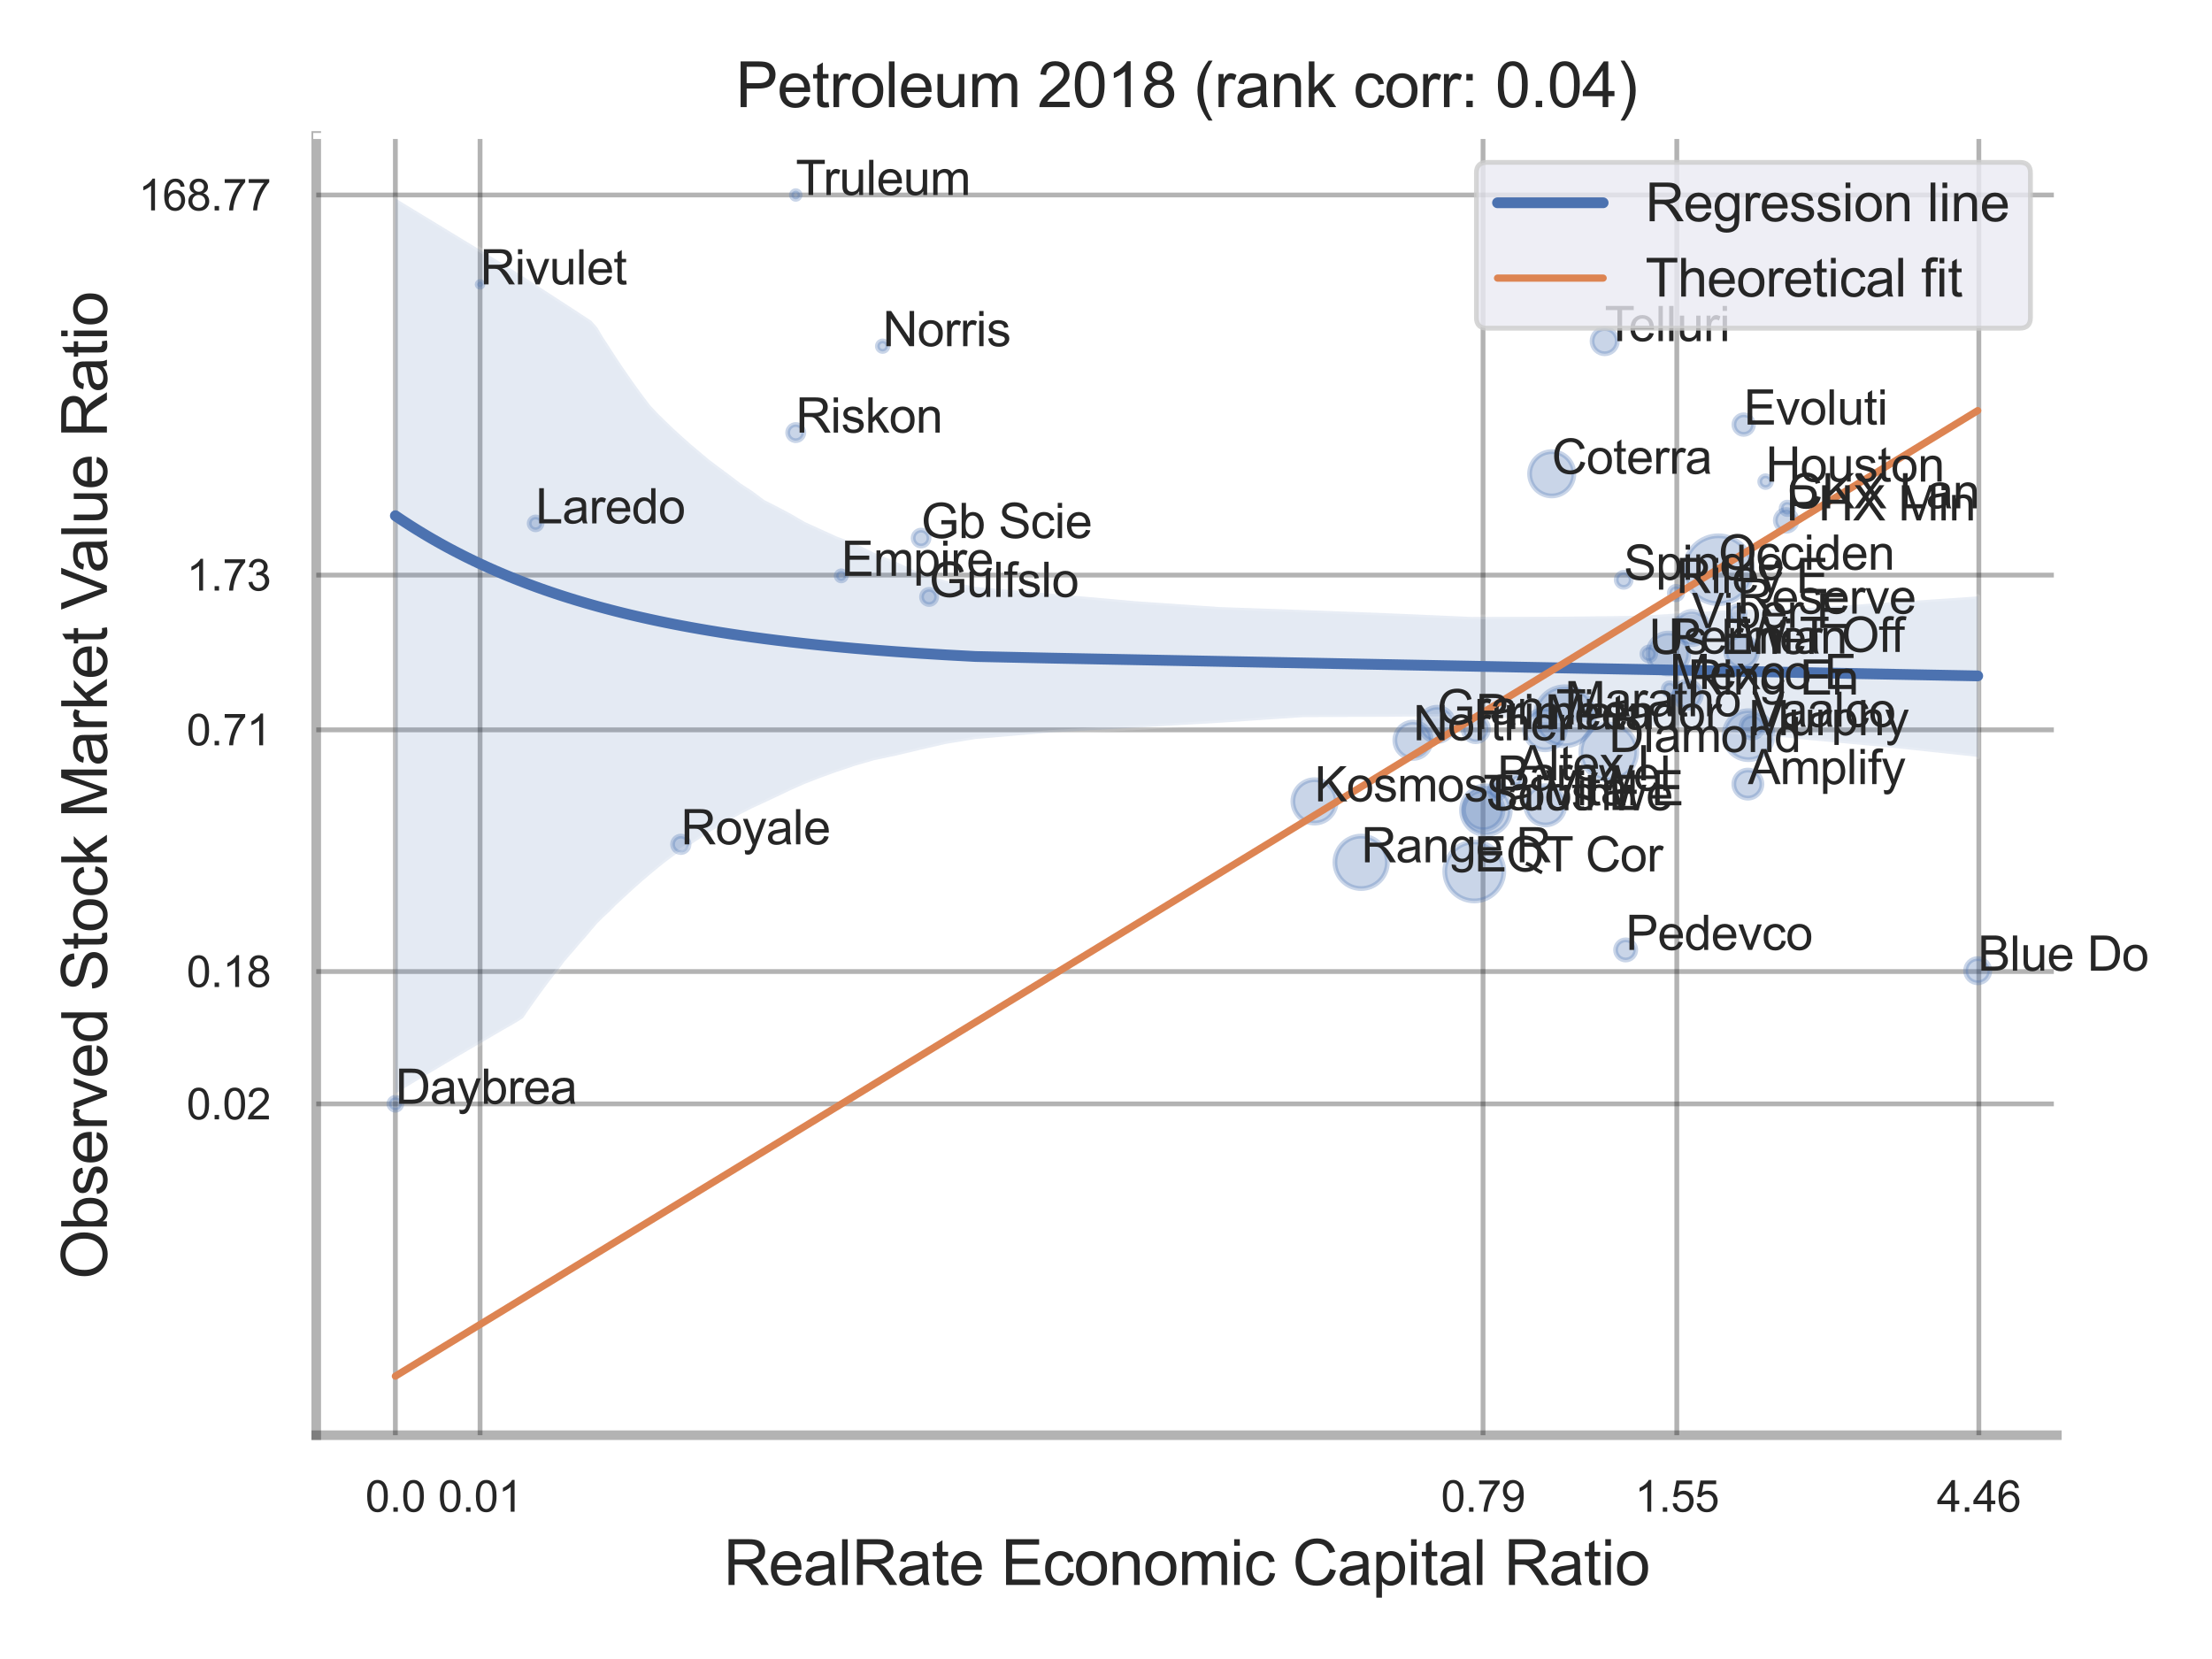 <?xml version="1.0" encoding="utf-8" standalone="no"?>
<!DOCTYPE svg PUBLIC "-//W3C//DTD SVG 1.1//EN"
  "http://www.w3.org/Graphics/SVG/1.1/DTD/svg11.dtd">
<svg xmlns:xlink="http://www.w3.org/1999/xlink" width="460.8pt" height="345.6pt" viewBox="0 0 460.8 345.6" xmlns="http://www.w3.org/2000/svg" version="1.1">
 <defs>
  <style type="text/css">*{stroke-linejoin: round; stroke-linecap: butt}</style>
 </defs>
 <g id="figure_1">
  <g id="patch_1">
   <path d="M 0 345.6 
L 460.8 345.6 
L 460.8 0 
L 0 0 
z
" style="fill: #ffffff"/>
  </g>
  <g id="axes_1">
   <g id="patch_2">
    <path d="M 65.88 298.98 
L 428.478 298.98 
L 428.478 28.32 
L 65.88 28.32 
z
" style="fill: #ffffff"/>
   </g>
   <g id="matplotlib.axis_1">
    <g id="xtick_1">
     <g id="line2d_1">
      <path d="M 82.362 298.98 
L 82.362 28.32 
" clip-path="url(#pda0e506243)" style="fill: none; stroke: #000000; stroke-opacity: 0.3; stroke-linecap: round"/>
     </g>
     <g id="text_1">
      <!-- 0.0 -->
      <g style="fill: #262626" transform="translate(76.107 314.922) scale(0.09 -0.09)">
       <defs>
        <path id="ArialMT-30" d="M 266 2259 
Q 266 3072 433 3567 
Q 600 4063 929 4331 
Q 1259 4600 1759 4600 
Q 2128 4600 2406 4451 
Q 2684 4303 2865 4023 
Q 3047 3744 3150 3342 
Q 3253 2941 3253 2259 
Q 3253 1453 3087 958 
Q 2922 463 2592 192 
Q 2263 -78 1759 -78 
Q 1097 -78 719 397 
Q 266 969 266 2259 
z
M 844 2259 
Q 844 1131 1108 757 
Q 1372 384 1759 384 
Q 2147 384 2411 759 
Q 2675 1134 2675 2259 
Q 2675 3391 2411 3762 
Q 2147 4134 1753 4134 
Q 1366 4134 1134 3806 
Q 844 3388 844 2259 
z
" transform="scale(0.016)"/>
        <path id="ArialMT-2e" d="M 581 0 
L 581 641 
L 1222 641 
L 1222 0 
L 581 0 
z
" transform="scale(0.016)"/>
       </defs>
       <use xlink:href="#ArialMT-30"/>
       <use xlink:href="#ArialMT-2e" x="55.615"/>
       <use xlink:href="#ArialMT-30" x="83.398"/>
      </g>
     </g>
    </g>
    <g id="xtick_2">
     <g id="line2d_2">
      <path d="M 100.006 298.98 
L 100.006 28.32 
" clip-path="url(#pda0e506243)" style="fill: none; stroke: #000000; stroke-opacity: 0.3; stroke-linecap: round"/>
     </g>
     <g id="text_2">
      <!-- 0.01 -->
      <g style="fill: #262626" transform="translate(91.249 314.922) scale(0.09 -0.09)">
       <defs>
        <path id="ArialMT-31" d="M 2384 0 
L 1822 0 
L 1822 3584 
Q 1619 3391 1289 3197 
Q 959 3003 697 2906 
L 697 3450 
Q 1169 3672 1522 3987 
Q 1875 4303 2022 4600 
L 2384 4600 
L 2384 0 
z
" transform="scale(0.016)"/>
       </defs>
       <use xlink:href="#ArialMT-30"/>
       <use xlink:href="#ArialMT-2e" x="55.615"/>
       <use xlink:href="#ArialMT-30" x="83.398"/>
       <use xlink:href="#ArialMT-31" x="139.014"/>
      </g>
     </g>
    </g>
    <g id="xtick_3">
     <g id="line2d_3">
      <path d="M 308.944 298.98 
L 308.944 28.32 
" clip-path="url(#pda0e506243)" style="fill: none; stroke: #000000; stroke-opacity: 0.3; stroke-linecap: round"/>
     </g>
     <g id="text_3">
      <!-- 0.79 -->
      <g style="fill: #262626" transform="translate(300.187 314.922) scale(0.09 -0.09)">
       <defs>
        <path id="ArialMT-37" d="M 303 3981 
L 303 4522 
L 3269 4522 
L 3269 4084 
Q 2831 3619 2401 2847 
Q 1972 2075 1738 1259 
Q 1569 684 1522 0 
L 944 0 
Q 953 541 1156 1306 
Q 1359 2072 1739 2783 
Q 2119 3494 2547 3981 
L 303 3981 
z
" transform="scale(0.016)"/>
        <path id="ArialMT-39" d="M 350 1059 
L 891 1109 
Q 959 728 1153 556 
Q 1347 384 1650 384 
Q 1909 384 2104 503 
Q 2300 622 2425 820 
Q 2550 1019 2634 1356 
Q 2719 1694 2719 2044 
Q 2719 2081 2716 2156 
Q 2547 1888 2255 1720 
Q 1963 1553 1622 1553 
Q 1053 1553 659 1965 
Q 266 2378 266 3053 
Q 266 3750 677 4175 
Q 1088 4600 1706 4600 
Q 2153 4600 2523 4359 
Q 2894 4119 3086 3673 
Q 3278 3228 3278 2384 
Q 3278 1506 3087 986 
Q 2897 466 2520 194 
Q 2144 -78 1638 -78 
Q 1100 -78 759 220 
Q 419 519 350 1059 
z
M 2653 3081 
Q 2653 3566 2395 3850 
Q 2138 4134 1775 4134 
Q 1400 4134 1122 3828 
Q 844 3522 844 3034 
Q 844 2597 1108 2323 
Q 1372 2050 1759 2050 
Q 2150 2050 2401 2323 
Q 2653 2597 2653 3081 
z
" transform="scale(0.016)"/>
       </defs>
       <use xlink:href="#ArialMT-30"/>
       <use xlink:href="#ArialMT-2e" x="55.615"/>
       <use xlink:href="#ArialMT-37" x="83.398"/>
       <use xlink:href="#ArialMT-39" x="139.014"/>
      </g>
     </g>
    </g>
    <g id="xtick_4">
     <g id="line2d_4">
      <path d="M 349.308 298.98 
L 349.308 28.32 
" clip-path="url(#pda0e506243)" style="fill: none; stroke: #000000; stroke-opacity: 0.3; stroke-linecap: round"/>
     </g>
     <g id="text_4">
      <!-- 1.55 -->
      <g style="fill: #262626" transform="translate(340.551 314.922) scale(0.09 -0.09)">
       <defs>
        <path id="ArialMT-35" d="M 266 1200 
L 856 1250 
Q 922 819 1161 601 
Q 1400 384 1738 384 
Q 2144 384 2425 690 
Q 2706 997 2706 1503 
Q 2706 1984 2436 2262 
Q 2166 2541 1728 2541 
Q 1456 2541 1237 2417 
Q 1019 2294 894 2097 
L 366 2166 
L 809 4519 
L 3088 4519 
L 3088 3981 
L 1259 3981 
L 1013 2750 
Q 1425 3038 1878 3038 
Q 2478 3038 2890 2622 
Q 3303 2206 3303 1553 
Q 3303 931 2941 478 
Q 2500 -78 1738 -78 
Q 1113 -78 717 272 
Q 322 622 266 1200 
z
" transform="scale(0.016)"/>
       </defs>
       <use xlink:href="#ArialMT-31"/>
       <use xlink:href="#ArialMT-2e" x="55.615"/>
       <use xlink:href="#ArialMT-35" x="83.398"/>
       <use xlink:href="#ArialMT-35" x="139.014"/>
      </g>
     </g>
    </g>
    <g id="xtick_5">
     <g id="line2d_5">
      <path d="M 412.229 298.98 
L 412.229 28.32 
" clip-path="url(#pda0e506243)" style="fill: none; stroke: #000000; stroke-opacity: 0.3; stroke-linecap: round"/>
     </g>
     <g id="text_5">
      <!-- 4.46 -->
      <g style="fill: #262626" transform="translate(403.471 314.922) scale(0.09 -0.09)">
       <defs>
        <path id="ArialMT-34" d="M 2069 0 
L 2069 1097 
L 81 1097 
L 81 1613 
L 2172 4581 
L 2631 4581 
L 2631 1613 
L 3250 1613 
L 3250 1097 
L 2631 1097 
L 2631 0 
L 2069 0 
z
M 2069 1613 
L 2069 3678 
L 634 1613 
L 2069 1613 
z
" transform="scale(0.016)"/>
        <path id="ArialMT-36" d="M 3184 3459 
L 2625 3416 
Q 2550 3747 2413 3897 
Q 2184 4138 1850 4138 
Q 1581 4138 1378 3988 
Q 1113 3794 959 3422 
Q 806 3050 800 2363 
Q 1003 2672 1297 2822 
Q 1591 2972 1913 2972 
Q 2475 2972 2870 2558 
Q 3266 2144 3266 1488 
Q 3266 1056 3080 686 
Q 2894 316 2569 119 
Q 2244 -78 1831 -78 
Q 1128 -78 684 439 
Q 241 956 241 2144 
Q 241 3472 731 4075 
Q 1159 4600 1884 4600 
Q 2425 4600 2770 4297 
Q 3116 3994 3184 3459 
z
M 888 1484 
Q 888 1194 1011 928 
Q 1134 663 1356 523 
Q 1578 384 1822 384 
Q 2178 384 2434 671 
Q 2691 959 2691 1453 
Q 2691 1928 2437 2201 
Q 2184 2475 1800 2475 
Q 1419 2475 1153 2201 
Q 888 1928 888 1484 
z
" transform="scale(0.016)"/>
       </defs>
       <use xlink:href="#ArialMT-34"/>
       <use xlink:href="#ArialMT-2e" x="55.615"/>
       <use xlink:href="#ArialMT-34" x="83.398"/>
       <use xlink:href="#ArialMT-36" x="139.014"/>
      </g>
     </g>
    </g>
    <g id="xtick_6"/>
    <g id="xtick_7"/>
    <g id="xtick_8"/>
    <g id="text_6">
     <!-- RealRate Economic Capital Ratio -->
     <g style="fill: #262626" transform="translate(150.721 330.174) scale(0.13 -0.13)">
      <defs>
       <path id="ArialMT-52" d="M 503 0 
L 503 4581 
L 2534 4581 
Q 3147 4581 3465 4457 
Q 3784 4334 3975 4021 
Q 4166 3709 4166 3331 
Q 4166 2844 3850 2509 
Q 3534 2175 2875 2084 
Q 3116 1969 3241 1856 
Q 3506 1613 3744 1247 
L 4541 0 
L 3778 0 
L 3172 953 
Q 2906 1366 2734 1584 
Q 2563 1803 2427 1890 
Q 2291 1978 2150 2013 
Q 2047 2034 1813 2034 
L 1109 2034 
L 1109 0 
L 503 0 
z
M 1109 2559 
L 2413 2559 
Q 2828 2559 3062 2645 
Q 3297 2731 3419 2920 
Q 3541 3109 3541 3331 
Q 3541 3656 3305 3865 
Q 3069 4075 2559 4075 
L 1109 4075 
L 1109 2559 
z
" transform="scale(0.016)"/>
       <path id="ArialMT-65" d="M 2694 1069 
L 3275 997 
Q 3138 488 2766 206 
Q 2394 -75 1816 -75 
Q 1088 -75 661 373 
Q 234 822 234 1631 
Q 234 2469 665 2931 
Q 1097 3394 1784 3394 
Q 2450 3394 2872 2941 
Q 3294 2488 3294 1666 
Q 3294 1616 3291 1516 
L 816 1516 
Q 847 969 1125 678 
Q 1403 388 1819 388 
Q 2128 388 2347 550 
Q 2566 713 2694 1069 
z
M 847 1978 
L 2700 1978 
Q 2663 2397 2488 2606 
Q 2219 2931 1791 2931 
Q 1403 2931 1139 2672 
Q 875 2413 847 1978 
z
" transform="scale(0.016)"/>
       <path id="ArialMT-61" d="M 2588 409 
Q 2275 144 1986 34 
Q 1697 -75 1366 -75 
Q 819 -75 525 192 
Q 231 459 231 875 
Q 231 1119 342 1320 
Q 453 1522 633 1644 
Q 813 1766 1038 1828 
Q 1203 1872 1538 1913 
Q 2219 1994 2541 2106 
Q 2544 2222 2544 2253 
Q 2544 2597 2384 2738 
Q 2169 2928 1744 2928 
Q 1347 2928 1158 2789 
Q 969 2650 878 2297 
L 328 2372 
Q 403 2725 575 2942 
Q 747 3159 1072 3276 
Q 1397 3394 1825 3394 
Q 2250 3394 2515 3294 
Q 2781 3194 2906 3042 
Q 3031 2891 3081 2659 
Q 3109 2516 3109 2141 
L 3109 1391 
Q 3109 606 3145 398 
Q 3181 191 3288 0 
L 2700 0 
Q 2613 175 2588 409 
z
M 2541 1666 
Q 2234 1541 1622 1453 
Q 1275 1403 1131 1340 
Q 988 1278 909 1158 
Q 831 1038 831 891 
Q 831 666 1001 516 
Q 1172 366 1500 366 
Q 1825 366 2078 508 
Q 2331 650 2450 897 
Q 2541 1088 2541 1459 
L 2541 1666 
z
" transform="scale(0.016)"/>
       <path id="ArialMT-6c" d="M 409 0 
L 409 4581 
L 972 4581 
L 972 0 
L 409 0 
z
" transform="scale(0.016)"/>
       <path id="ArialMT-74" d="M 1650 503 
L 1731 6 
Q 1494 -44 1306 -44 
Q 1000 -44 831 53 
Q 663 150 594 308 
Q 525 466 525 972 
L 525 2881 
L 113 2881 
L 113 3319 
L 525 3319 
L 525 4141 
L 1084 4478 
L 1084 3319 
L 1650 3319 
L 1650 2881 
L 1084 2881 
L 1084 941 
Q 1084 700 1114 631 
Q 1144 563 1211 522 
Q 1278 481 1403 481 
Q 1497 481 1650 503 
z
" transform="scale(0.016)"/>
       <path id="ArialMT-20" transform="scale(0.016)"/>
       <path id="ArialMT-45" d="M 506 0 
L 506 4581 
L 3819 4581 
L 3819 4041 
L 1113 4041 
L 1113 2638 
L 3647 2638 
L 3647 2100 
L 1113 2100 
L 1113 541 
L 3925 541 
L 3925 0 
L 506 0 
z
" transform="scale(0.016)"/>
       <path id="ArialMT-63" d="M 2588 1216 
L 3141 1144 
Q 3050 572 2676 248 
Q 2303 -75 1759 -75 
Q 1078 -75 664 370 
Q 250 816 250 1647 
Q 250 2184 428 2587 
Q 606 2991 970 3192 
Q 1334 3394 1763 3394 
Q 2303 3394 2647 3120 
Q 2991 2847 3088 2344 
L 2541 2259 
Q 2463 2594 2264 2762 
Q 2066 2931 1784 2931 
Q 1359 2931 1093 2626 
Q 828 2322 828 1663 
Q 828 994 1084 691 
Q 1341 388 1753 388 
Q 2084 388 2306 591 
Q 2528 794 2588 1216 
z
" transform="scale(0.016)"/>
       <path id="ArialMT-6f" d="M 213 1659 
Q 213 2581 725 3025 
Q 1153 3394 1769 3394 
Q 2453 3394 2887 2945 
Q 3322 2497 3322 1706 
Q 3322 1066 3130 698 
Q 2938 331 2570 128 
Q 2203 -75 1769 -75 
Q 1072 -75 642 372 
Q 213 819 213 1659 
z
M 791 1659 
Q 791 1022 1069 705 
Q 1347 388 1769 388 
Q 2188 388 2466 706 
Q 2744 1025 2744 1678 
Q 2744 2294 2464 2611 
Q 2184 2928 1769 2928 
Q 1347 2928 1069 2612 
Q 791 2297 791 1659 
z
" transform="scale(0.016)"/>
       <path id="ArialMT-6e" d="M 422 0 
L 422 3319 
L 928 3319 
L 928 2847 
Q 1294 3394 1984 3394 
Q 2284 3394 2536 3286 
Q 2788 3178 2913 3003 
Q 3038 2828 3088 2588 
Q 3119 2431 3119 2041 
L 3119 0 
L 2556 0 
L 2556 2019 
Q 2556 2363 2490 2533 
Q 2425 2703 2258 2804 
Q 2091 2906 1866 2906 
Q 1506 2906 1245 2678 
Q 984 2450 984 1813 
L 984 0 
L 422 0 
z
" transform="scale(0.016)"/>
       <path id="ArialMT-6d" d="M 422 0 
L 422 3319 
L 925 3319 
L 925 2853 
Q 1081 3097 1340 3245 
Q 1600 3394 1931 3394 
Q 2300 3394 2536 3241 
Q 2772 3088 2869 2813 
Q 3263 3394 3894 3394 
Q 4388 3394 4653 3120 
Q 4919 2847 4919 2278 
L 4919 0 
L 4359 0 
L 4359 2091 
Q 4359 2428 4304 2576 
Q 4250 2725 4106 2815 
Q 3963 2906 3769 2906 
Q 3419 2906 3187 2673 
Q 2956 2441 2956 1928 
L 2956 0 
L 2394 0 
L 2394 2156 
Q 2394 2531 2256 2718 
Q 2119 2906 1806 2906 
Q 1569 2906 1367 2781 
Q 1166 2656 1075 2415 
Q 984 2175 984 1722 
L 984 0 
L 422 0 
z
" transform="scale(0.016)"/>
       <path id="ArialMT-69" d="M 425 3934 
L 425 4581 
L 988 4581 
L 988 3934 
L 425 3934 
z
M 425 0 
L 425 3319 
L 988 3319 
L 988 0 
L 425 0 
z
" transform="scale(0.016)"/>
       <path id="ArialMT-43" d="M 3763 1606 
L 4369 1453 
Q 4178 706 3683 314 
Q 3188 -78 2472 -78 
Q 1731 -78 1267 223 
Q 803 525 561 1097 
Q 319 1669 319 2325 
Q 319 3041 592 3573 
Q 866 4106 1370 4382 
Q 1875 4659 2481 4659 
Q 3169 4659 3637 4309 
Q 4106 3959 4291 3325 
L 3694 3184 
Q 3534 3684 3231 3912 
Q 2928 4141 2469 4141 
Q 1941 4141 1586 3887 
Q 1231 3634 1087 3207 
Q 944 2781 944 2328 
Q 944 1744 1114 1308 
Q 1284 872 1643 656 
Q 2003 441 2422 441 
Q 2931 441 3284 734 
Q 3638 1028 3763 1606 
z
" transform="scale(0.016)"/>
       <path id="ArialMT-70" d="M 422 -1272 
L 422 3319 
L 934 3319 
L 934 2888 
Q 1116 3141 1344 3267 
Q 1572 3394 1897 3394 
Q 2322 3394 2647 3175 
Q 2972 2956 3137 2557 
Q 3303 2159 3303 1684 
Q 3303 1175 3120 767 
Q 2938 359 2589 142 
Q 2241 -75 1856 -75 
Q 1575 -75 1351 44 
Q 1128 163 984 344 
L 984 -1272 
L 422 -1272 
z
M 931 1641 
Q 931 1000 1190 694 
Q 1450 388 1819 388 
Q 2194 388 2461 705 
Q 2728 1022 2728 1688 
Q 2728 2322 2467 2637 
Q 2206 2953 1844 2953 
Q 1484 2953 1207 2617 
Q 931 2281 931 1641 
z
" transform="scale(0.016)"/>
      </defs>
      <use xlink:href="#ArialMT-52"/>
      <use xlink:href="#ArialMT-65" x="72.217"/>
      <use xlink:href="#ArialMT-61" x="127.832"/>
      <use xlink:href="#ArialMT-6c" x="183.447"/>
      <use xlink:href="#ArialMT-52" x="205.664"/>
      <use xlink:href="#ArialMT-61" x="277.881"/>
      <use xlink:href="#ArialMT-74" x="333.496"/>
      <use xlink:href="#ArialMT-65" x="361.279"/>
      <use xlink:href="#ArialMT-20" x="416.895"/>
      <use xlink:href="#ArialMT-45" x="444.678"/>
      <use xlink:href="#ArialMT-63" x="511.377"/>
      <use xlink:href="#ArialMT-6f" x="561.377"/>
      <use xlink:href="#ArialMT-6e" x="616.992"/>
      <use xlink:href="#ArialMT-6f" x="672.607"/>
      <use xlink:href="#ArialMT-6d" x="728.223"/>
      <use xlink:href="#ArialMT-69" x="811.523"/>
      <use xlink:href="#ArialMT-63" x="833.74"/>
      <use xlink:href="#ArialMT-20" x="883.74"/>
      <use xlink:href="#ArialMT-43" x="911.523"/>
      <use xlink:href="#ArialMT-61" x="983.74"/>
      <use xlink:href="#ArialMT-70" x="1039.355"/>
      <use xlink:href="#ArialMT-69" x="1094.971"/>
      <use xlink:href="#ArialMT-74" x="1117.188"/>
      <use xlink:href="#ArialMT-61" x="1144.971"/>
      <use xlink:href="#ArialMT-6c" x="1200.586"/>
      <use xlink:href="#ArialMT-20" x="1222.803"/>
      <use xlink:href="#ArialMT-52" x="1250.586"/>
      <use xlink:href="#ArialMT-61" x="1322.803"/>
      <use xlink:href="#ArialMT-74" x="1378.418"/>
      <use xlink:href="#ArialMT-69" x="1406.201"/>
      <use xlink:href="#ArialMT-6f" x="1428.418"/>
     </g>
    </g>
   </g>
   <g id="matplotlib.axis_2">
    <g id="ytick_1">
     <g id="line2d_6">
      <path d="M 65.88 229.965 
L 428.478 229.965 
" clip-path="url(#pda0e506243)" style="fill: none; stroke: #000000; stroke-opacity: 0.3; stroke-linecap: round"/>
     </g>
     <g id="text_7">
      <!-- 0.02 -->
      <g style="fill: #262626" transform="translate(38.865 233.186) scale(0.09 -0.09)">
       <defs>
        <path id="ArialMT-32" d="M 3222 541 
L 3222 0 
L 194 0 
Q 188 203 259 391 
Q 375 700 629 1000 
Q 884 1300 1366 1694 
Q 2113 2306 2375 2664 
Q 2638 3022 2638 3341 
Q 2638 3675 2398 3904 
Q 2159 4134 1775 4134 
Q 1369 4134 1125 3890 
Q 881 3647 878 3216 
L 300 3275 
Q 359 3922 746 4261 
Q 1134 4600 1788 4600 
Q 2447 4600 2831 4234 
Q 3216 3869 3216 3328 
Q 3216 3053 3103 2787 
Q 2991 2522 2730 2228 
Q 2469 1934 1863 1422 
Q 1356 997 1212 845 
Q 1069 694 975 541 
L 3222 541 
z
" transform="scale(0.016)"/>
       </defs>
       <use xlink:href="#ArialMT-30"/>
       <use xlink:href="#ArialMT-2e" x="55.615"/>
       <use xlink:href="#ArialMT-30" x="83.398"/>
       <use xlink:href="#ArialMT-32" x="139.014"/>
      </g>
     </g>
    </g>
    <g id="ytick_2">
     <g id="line2d_7">
      <path d="M 65.88 202.387 
L 428.478 202.387 
" clip-path="url(#pda0e506243)" style="fill: none; stroke: #000000; stroke-opacity: 0.3; stroke-linecap: round"/>
     </g>
     <g id="text_8">
      <!-- 0.18 -->
      <g style="fill: #262626" transform="translate(38.865 205.608) scale(0.09 -0.09)">
       <defs>
        <path id="ArialMT-38" d="M 1131 2484 
Q 781 2613 612 2850 
Q 444 3088 444 3419 
Q 444 3919 803 4259 
Q 1163 4600 1759 4600 
Q 2359 4600 2725 4251 
Q 3091 3903 3091 3403 
Q 3091 3084 2923 2848 
Q 2756 2613 2416 2484 
Q 2838 2347 3058 2040 
Q 3278 1734 3278 1309 
Q 3278 722 2862 322 
Q 2447 -78 1769 -78 
Q 1091 -78 675 323 
Q 259 725 259 1325 
Q 259 1772 486 2073 
Q 713 2375 1131 2484 
z
M 1019 3438 
Q 1019 3113 1228 2906 
Q 1438 2700 1772 2700 
Q 2097 2700 2305 2904 
Q 2513 3109 2513 3406 
Q 2513 3716 2298 3927 
Q 2084 4138 1766 4138 
Q 1444 4138 1231 3931 
Q 1019 3725 1019 3438 
z
M 838 1322 
Q 838 1081 952 856 
Q 1066 631 1291 507 
Q 1516 384 1775 384 
Q 2178 384 2440 643 
Q 2703 903 2703 1303 
Q 2703 1709 2433 1975 
Q 2163 2241 1756 2241 
Q 1359 2241 1098 1978 
Q 838 1716 838 1322 
z
" transform="scale(0.016)"/>
       </defs>
       <use xlink:href="#ArialMT-30"/>
       <use xlink:href="#ArialMT-2e" x="55.615"/>
       <use xlink:href="#ArialMT-31" x="83.398"/>
       <use xlink:href="#ArialMT-38" x="139.014"/>
      </g>
     </g>
    </g>
    <g id="ytick_3">
     <g id="line2d_8">
      <path d="M 65.88 152.041 
L 428.478 152.041 
" clip-path="url(#pda0e506243)" style="fill: none; stroke: #000000; stroke-opacity: 0.3; stroke-linecap: round"/>
     </g>
     <g id="text_9">
      <!-- 0.71 -->
      <g style="fill: #262626" transform="translate(38.865 155.262) scale(0.09 -0.09)">
       <use xlink:href="#ArialMT-30"/>
       <use xlink:href="#ArialMT-2e" x="55.615"/>
       <use xlink:href="#ArialMT-37" x="83.398"/>
       <use xlink:href="#ArialMT-31" x="139.014"/>
      </g>
     </g>
    </g>
    <g id="ytick_4">
     <g id="line2d_9">
      <path d="M 65.88 119.805 
L 428.478 119.805 
" clip-path="url(#pda0e506243)" style="fill: none; stroke: #000000; stroke-opacity: 0.3; stroke-linecap: round"/>
     </g>
     <g id="text_10">
      <!-- 1.73 -->
      <g style="fill: #262626" transform="translate(38.865 123.026) scale(0.09 -0.09)">
       <defs>
        <path id="ArialMT-33" d="M 269 1209 
L 831 1284 
Q 928 806 1161 595 
Q 1394 384 1728 384 
Q 2125 384 2398 659 
Q 2672 934 2672 1341 
Q 2672 1728 2419 1979 
Q 2166 2231 1775 2231 
Q 1616 2231 1378 2169 
L 1441 2663 
Q 1497 2656 1531 2656 
Q 1891 2656 2178 2843 
Q 2466 3031 2466 3422 
Q 2466 3731 2256 3934 
Q 2047 4138 1716 4138 
Q 1388 4138 1169 3931 
Q 950 3725 888 3313 
L 325 3413 
Q 428 3978 793 4289 
Q 1159 4600 1703 4600 
Q 2078 4600 2393 4439 
Q 2709 4278 2876 4000 
Q 3044 3722 3044 3409 
Q 3044 3113 2884 2869 
Q 2725 2625 2413 2481 
Q 2819 2388 3044 2092 
Q 3269 1797 3269 1353 
Q 3269 753 2831 336 
Q 2394 -81 1725 -81 
Q 1122 -81 723 278 
Q 325 638 269 1209 
z
" transform="scale(0.016)"/>
       </defs>
       <use xlink:href="#ArialMT-31"/>
       <use xlink:href="#ArialMT-2e" x="55.615"/>
       <use xlink:href="#ArialMT-37" x="83.398"/>
       <use xlink:href="#ArialMT-33" x="139.014"/>
      </g>
     </g>
    </g>
    <g id="ytick_5">
     <g id="line2d_10">
      <path d="M 65.88 40.615 
L 428.478 40.615 
" clip-path="url(#pda0e506243)" style="fill: none; stroke: #000000; stroke-opacity: 0.3; stroke-linecap: round"/>
     </g>
     <g id="text_11">
      <!-- 168.77 -->
      <g style="fill: #262626" transform="translate(28.855 43.836) scale(0.09 -0.09)">
       <use xlink:href="#ArialMT-31"/>
       <use xlink:href="#ArialMT-36" x="55.615"/>
       <use xlink:href="#ArialMT-38" x="111.23"/>
       <use xlink:href="#ArialMT-2e" x="166.846"/>
       <use xlink:href="#ArialMT-37" x="194.629"/>
       <use xlink:href="#ArialMT-37" x="250.244"/>
      </g>
     </g>
    </g>
    <g id="ytick_6"/>
    <g id="ytick_7"/>
    <g id="ytick_8"/>
    <g id="ytick_9"/>
    <g id="text_12">
     <!-- Observed Stock Market Value Ratio -->
     <g style="fill: #262626" transform="translate(22.272 266.489) rotate(-90) scale(0.13 -0.13)">
      <defs>
       <path id="ArialMT-4f" d="M 309 2231 
Q 309 3372 921 4017 
Q 1534 4663 2503 4663 
Q 3138 4663 3647 4359 
Q 4156 4056 4423 3514 
Q 4691 2972 4691 2284 
Q 4691 1588 4409 1038 
Q 4128 488 3612 205 
Q 3097 -78 2500 -78 
Q 1853 -78 1343 234 
Q 834 547 571 1087 
Q 309 1628 309 2231 
z
M 934 2222 
Q 934 1394 1379 917 
Q 1825 441 2497 441 
Q 3181 441 3623 922 
Q 4066 1403 4066 2288 
Q 4066 2847 3877 3264 
Q 3688 3681 3323 3911 
Q 2959 4141 2506 4141 
Q 1863 4141 1398 3698 
Q 934 3256 934 2222 
z
" transform="scale(0.016)"/>
       <path id="ArialMT-62" d="M 941 0 
L 419 0 
L 419 4581 
L 981 4581 
L 981 2947 
Q 1338 3394 1891 3394 
Q 2197 3394 2470 3270 
Q 2744 3147 2920 2923 
Q 3097 2700 3197 2384 
Q 3297 2069 3297 1709 
Q 3297 856 2875 390 
Q 2453 -75 1863 -75 
Q 1275 -75 941 416 
L 941 0 
z
M 934 1684 
Q 934 1088 1097 822 
Q 1363 388 1816 388 
Q 2184 388 2453 708 
Q 2722 1028 2722 1663 
Q 2722 2313 2464 2622 
Q 2206 2931 1841 2931 
Q 1472 2931 1203 2611 
Q 934 2291 934 1684 
z
" transform="scale(0.016)"/>
       <path id="ArialMT-73" d="M 197 991 
L 753 1078 
Q 800 744 1014 566 
Q 1228 388 1613 388 
Q 2000 388 2187 545 
Q 2375 703 2375 916 
Q 2375 1106 2209 1216 
Q 2094 1291 1634 1406 
Q 1016 1563 777 1677 
Q 538 1791 414 1992 
Q 291 2194 291 2438 
Q 291 2659 392 2848 
Q 494 3038 669 3163 
Q 800 3259 1026 3326 
Q 1253 3394 1513 3394 
Q 1903 3394 2198 3281 
Q 2494 3169 2634 2976 
Q 2775 2784 2828 2463 
L 2278 2388 
Q 2241 2644 2061 2787 
Q 1881 2931 1553 2931 
Q 1166 2931 1000 2803 
Q 834 2675 834 2503 
Q 834 2394 903 2306 
Q 972 2216 1119 2156 
Q 1203 2125 1616 2013 
Q 2213 1853 2448 1751 
Q 2684 1650 2818 1456 
Q 2953 1263 2953 975 
Q 2953 694 2789 445 
Q 2625 197 2315 61 
Q 2006 -75 1616 -75 
Q 969 -75 630 194 
Q 291 463 197 991 
z
" transform="scale(0.016)"/>
       <path id="ArialMT-72" d="M 416 0 
L 416 3319 
L 922 3319 
L 922 2816 
Q 1116 3169 1280 3281 
Q 1444 3394 1641 3394 
Q 1925 3394 2219 3213 
L 2025 2691 
Q 1819 2813 1613 2813 
Q 1428 2813 1281 2702 
Q 1134 2591 1072 2394 
Q 978 2094 978 1738 
L 978 0 
L 416 0 
z
" transform="scale(0.016)"/>
       <path id="ArialMT-76" d="M 1344 0 
L 81 3319 
L 675 3319 
L 1388 1331 
Q 1503 1009 1600 663 
Q 1675 925 1809 1294 
L 2547 3319 
L 3125 3319 
L 1869 0 
L 1344 0 
z
" transform="scale(0.016)"/>
       <path id="ArialMT-64" d="M 2575 0 
L 2575 419 
Q 2259 -75 1647 -75 
Q 1250 -75 917 144 
Q 584 363 401 755 
Q 219 1147 219 1656 
Q 219 2153 384 2558 
Q 550 2963 881 3178 
Q 1213 3394 1622 3394 
Q 1922 3394 2156 3267 
Q 2391 3141 2538 2938 
L 2538 4581 
L 3097 4581 
L 3097 0 
L 2575 0 
z
M 797 1656 
Q 797 1019 1065 703 
Q 1334 388 1700 388 
Q 2069 388 2326 689 
Q 2584 991 2584 1609 
Q 2584 2291 2321 2609 
Q 2059 2928 1675 2928 
Q 1300 2928 1048 2622 
Q 797 2316 797 1656 
z
" transform="scale(0.016)"/>
       <path id="ArialMT-53" d="M 288 1472 
L 859 1522 
Q 900 1178 1048 958 
Q 1197 738 1509 602 
Q 1822 466 2213 466 
Q 2559 466 2825 569 
Q 3091 672 3220 851 
Q 3350 1031 3350 1244 
Q 3350 1459 3225 1620 
Q 3100 1781 2813 1891 
Q 2628 1963 1997 2114 
Q 1366 2266 1113 2400 
Q 784 2572 623 2826 
Q 463 3081 463 3397 
Q 463 3744 659 4045 
Q 856 4347 1234 4503 
Q 1613 4659 2075 4659 
Q 2584 4659 2973 4495 
Q 3363 4331 3572 4012 
Q 3781 3694 3797 3291 
L 3216 3247 
Q 3169 3681 2898 3903 
Q 2628 4125 2100 4125 
Q 1550 4125 1298 3923 
Q 1047 3722 1047 3438 
Q 1047 3191 1225 3031 
Q 1400 2872 2139 2705 
Q 2878 2538 3153 2413 
Q 3553 2228 3743 1945 
Q 3934 1663 3934 1294 
Q 3934 928 3725 604 
Q 3516 281 3123 101 
Q 2731 -78 2241 -78 
Q 1619 -78 1198 103 
Q 778 284 539 648 
Q 300 1013 288 1472 
z
" transform="scale(0.016)"/>
       <path id="ArialMT-6b" d="M 425 0 
L 425 4581 
L 988 4581 
L 988 1969 
L 2319 3319 
L 3047 3319 
L 1778 2088 
L 3175 0 
L 2481 0 
L 1384 1697 
L 988 1316 
L 988 0 
L 425 0 
z
" transform="scale(0.016)"/>
       <path id="ArialMT-4d" d="M 475 0 
L 475 4581 
L 1388 4581 
L 2472 1338 
Q 2622 884 2691 659 
Q 2769 909 2934 1394 
L 4031 4581 
L 4847 4581 
L 4847 0 
L 4263 0 
L 4263 3834 
L 2931 0 
L 2384 0 
L 1059 3900 
L 1059 0 
L 475 0 
z
" transform="scale(0.016)"/>
       <path id="ArialMT-56" d="M 1803 0 
L 28 4581 
L 684 4581 
L 1875 1253 
Q 2019 853 2116 503 
Q 2222 878 2363 1253 
L 3600 4581 
L 4219 4581 
L 2425 0 
L 1803 0 
z
" transform="scale(0.016)"/>
       <path id="ArialMT-75" d="M 2597 0 
L 2597 488 
Q 2209 -75 1544 -75 
Q 1250 -75 995 37 
Q 741 150 617 320 
Q 494 491 444 738 
Q 409 903 409 1263 
L 409 3319 
L 972 3319 
L 972 1478 
Q 972 1038 1006 884 
Q 1059 663 1231 536 
Q 1403 409 1656 409 
Q 1909 409 2131 539 
Q 2353 669 2445 892 
Q 2538 1116 2538 1541 
L 2538 3319 
L 3100 3319 
L 3100 0 
L 2597 0 
z
" transform="scale(0.016)"/>
      </defs>
      <use xlink:href="#ArialMT-4f"/>
      <use xlink:href="#ArialMT-62" x="77.783"/>
      <use xlink:href="#ArialMT-73" x="133.398"/>
      <use xlink:href="#ArialMT-65" x="183.398"/>
      <use xlink:href="#ArialMT-72" x="239.014"/>
      <use xlink:href="#ArialMT-76" x="272.314"/>
      <use xlink:href="#ArialMT-65" x="322.314"/>
      <use xlink:href="#ArialMT-64" x="377.93"/>
      <use xlink:href="#ArialMT-20" x="433.545"/>
      <use xlink:href="#ArialMT-53" x="461.328"/>
      <use xlink:href="#ArialMT-74" x="528.027"/>
      <use xlink:href="#ArialMT-6f" x="555.811"/>
      <use xlink:href="#ArialMT-63" x="611.426"/>
      <use xlink:href="#ArialMT-6b" x="661.426"/>
      <use xlink:href="#ArialMT-20" x="711.426"/>
      <use xlink:href="#ArialMT-4d" x="739.209"/>
      <use xlink:href="#ArialMT-61" x="822.51"/>
      <use xlink:href="#ArialMT-72" x="878.125"/>
      <use xlink:href="#ArialMT-6b" x="911.426"/>
      <use xlink:href="#ArialMT-65" x="961.426"/>
      <use xlink:href="#ArialMT-74" x="1017.041"/>
      <use xlink:href="#ArialMT-20" x="1044.824"/>
      <use xlink:href="#ArialMT-56" x="1072.607"/>
      <use xlink:href="#ArialMT-61" x="1131.932"/>
      <use xlink:href="#ArialMT-6c" x="1187.547"/>
      <use xlink:href="#ArialMT-75" x="1209.764"/>
      <use xlink:href="#ArialMT-65" x="1265.379"/>
      <use xlink:href="#ArialMT-20" x="1320.994"/>
      <use xlink:href="#ArialMT-52" x="1348.777"/>
      <use xlink:href="#ArialMT-61" x="1420.994"/>
      <use xlink:href="#ArialMT-74" x="1476.609"/>
      <use xlink:href="#ArialMT-69" x="1504.393"/>
      <use xlink:href="#ArialMT-6f" x="1526.609"/>
     </g>
    </g>
   </g>
   <g id="PathCollection_1">
    <path d="M 309.542 173.866 
C 310.89 173.866 312.182 173.33 313.135 172.378 
C 314.087 171.425 314.623 170.133 314.623 168.785 
C 314.623 167.438 314.087 166.146 313.135 165.193 
C 312.182 164.24 310.89 163.705 309.542 163.705 
C 308.195 163.705 306.903 164.24 305.95 165.193 
C 304.997 166.146 304.462 167.438 304.462 168.785 
C 304.462 170.133 304.997 171.425 305.95 172.378 
C 306.903 173.33 308.195 173.866 309.542 173.866 
z
" clip-path="url(#pda0e506243)" style="fill: #4c72b0; fill-opacity: 0.3; stroke: #4c72b0; stroke-opacity: 0.3"/>
    <path d="M 311.931 166.395 
C 312.38 166.395 312.81 166.217 313.127 165.899 
C 313.445 165.582 313.623 165.152 313.623 164.703 
C 313.623 164.254 313.445 163.824 313.127 163.506 
C 312.81 163.189 312.38 163.011 311.931 163.011 
C 311.482 163.011 311.052 163.189 310.735 163.506 
C 310.417 163.824 310.239 164.254 310.239 164.703 
C 310.239 165.152 310.417 165.582 310.735 165.899 
C 311.052 166.217 311.482 166.395 311.931 166.395 
z
" clip-path="url(#pda0e506243)" style="fill: #4c72b0; fill-opacity: 0.3; stroke: #4c72b0; stroke-opacity: 0.3"/>
    <path d="M 307.119 187.678 
C 308.749 187.678 310.313 187.03 311.465 185.877 
C 312.618 184.725 313.266 183.161 313.266 181.531 
C 313.266 179.901 312.618 178.337 311.465 177.184 
C 310.313 176.032 308.749 175.384 307.119 175.384 
C 305.489 175.384 303.925 176.032 302.772 177.184 
C 301.62 178.337 300.972 179.901 300.972 181.531 
C 300.972 183.161 301.62 184.725 302.772 185.877 
C 303.925 187.03 305.489 187.678 307.119 187.678 
z
" clip-path="url(#pda0e506243)" style="fill: #4c72b0; fill-opacity: 0.3; stroke: #4c72b0; stroke-opacity: 0.3"/>
    <path d="M 307.425 154.515 
C 308.126 154.515 308.798 154.236 309.294 153.741 
C 309.789 153.245 310.068 152.573 310.068 151.872 
C 310.068 151.171 309.789 150.498 309.294 150.003 
C 308.798 149.507 308.126 149.228 307.425 149.228 
C 306.724 149.228 306.051 149.507 305.556 150.003 
C 305.06 150.498 304.781 151.171 304.781 151.872 
C 304.781 152.573 305.06 153.245 305.556 153.741 
C 306.051 154.236 306.724 154.515 307.425 154.515 
z
" clip-path="url(#pda0e506243)" style="fill: #4c72b0; fill-opacity: 0.3; stroke: #4c72b0; stroke-opacity: 0.3"/>
    <path d="M 334.286 73.697 
C 334.985 73.697 335.655 73.419 336.149 72.925 
C 336.643 72.431 336.921 71.761 336.921 71.062 
C 336.921 70.363 336.643 69.693 336.149 69.199 
C 335.655 68.705 334.985 68.427 334.286 68.427 
C 333.588 68.427 332.917 68.705 332.423 69.199 
C 331.929 69.693 331.652 70.363 331.652 71.062 
C 331.652 71.761 331.929 72.431 332.423 72.925 
C 332.917 73.419 333.588 73.697 334.286 73.697 
z
" clip-path="url(#pda0e506243)" style="fill: #4c72b0; fill-opacity: 0.3; stroke: #4c72b0; stroke-opacity: 0.3"/>
    <path d="M 347.788 144.846 
C 348.133 144.846 348.464 144.709 348.708 144.464 
C 348.952 144.22 349.09 143.889 349.09 143.544 
C 349.09 143.199 348.952 142.868 348.708 142.624 
C 348.464 142.38 348.133 142.243 347.788 142.243 
C 347.443 142.243 347.112 142.38 346.868 142.624 
C 346.624 142.868 346.486 143.199 346.486 143.544 
C 346.486 143.889 346.624 144.22 346.868 144.464 
C 347.112 144.709 347.443 144.846 347.788 144.846 
z
" clip-path="url(#pda0e506243)" style="fill: #4c72b0; fill-opacity: 0.3; stroke: #4c72b0; stroke-opacity: 0.3"/>
    <path d="M 361.863 129.475 
C 362.298 129.475 362.717 129.302 363.025 128.994 
C 363.333 128.686 363.506 128.268 363.506 127.832 
C 363.506 127.396 363.333 126.978 363.025 126.67 
C 362.717 126.362 362.298 126.188 361.863 126.188 
C 361.427 126.188 361.009 126.362 360.701 126.67 
C 360.392 126.978 360.219 127.396 360.219 127.832 
C 360.219 128.268 360.392 128.686 360.701 128.994 
C 361.009 129.302 361.427 129.475 361.863 129.475 
z
" clip-path="url(#pda0e506243)" style="fill: #4c72b0; fill-opacity: 0.3; stroke: #4c72b0; stroke-opacity: 0.3"/>
    <path d="M 343.476 137.668 
C 343.858 137.668 344.225 137.516 344.495 137.246 
C 344.765 136.975 344.917 136.609 344.917 136.227 
C 344.917 135.844 344.765 135.478 344.495 135.208 
C 344.225 134.937 343.858 134.785 343.476 134.785 
C 343.094 134.785 342.727 134.937 342.457 135.208 
C 342.187 135.478 342.035 135.844 342.035 136.227 
C 342.035 136.609 342.187 136.975 342.457 137.246 
C 342.727 137.516 343.094 137.668 343.476 137.668 
z
" clip-path="url(#pda0e506243)" style="fill: #4c72b0; fill-opacity: 0.3; stroke: #4c72b0; stroke-opacity: 0.3"/>
    <path d="M 325.968 155.362 
C 327.599 155.362 329.164 154.714 330.317 153.561 
C 331.47 152.407 332.118 150.843 332.118 149.212 
C 332.118 147.581 331.47 146.016 330.317 144.863 
C 329.164 143.71 327.599 143.062 325.968 143.062 
C 324.337 143.062 322.773 143.71 321.62 144.863 
C 320.466 146.016 319.818 147.581 319.818 149.212 
C 319.818 150.843 320.466 152.407 321.62 153.561 
C 322.773 154.714 324.337 155.362 325.968 155.362 
z
" clip-path="url(#pda0e506243)" style="fill: #4c72b0; fill-opacity: 0.3; stroke: #4c72b0; stroke-opacity: 0.3"/>
    <path d="M 372.094 110.678 
C 372.694 110.678 373.27 110.44 373.694 110.015 
C 374.119 109.591 374.357 109.015 374.357 108.415 
C 374.357 107.815 374.119 107.24 373.694 106.815 
C 373.27 106.391 372.694 106.153 372.094 106.153 
C 371.494 106.153 370.919 106.391 370.494 106.815 
C 370.07 107.24 369.832 107.815 369.832 108.415 
C 369.832 109.015 370.07 109.591 370.494 110.015 
C 370.919 110.44 371.494 110.678 372.094 110.678 
z
" clip-path="url(#pda0e506243)" style="fill: #4c72b0; fill-opacity: 0.3; stroke: #4c72b0; stroke-opacity: 0.3"/>
    <path d="M 283.553 185.101 
C 285.002 185.101 286.392 184.525 287.417 183.5 
C 288.442 182.475 289.018 181.085 289.018 179.636 
C 289.018 178.186 288.442 176.796 287.417 175.771 
C 286.392 174.746 285.002 174.17 283.553 174.17 
C 282.103 174.17 280.713 174.746 279.688 175.771 
C 278.663 176.796 278.087 178.186 278.087 179.636 
C 278.087 181.085 278.663 182.475 279.688 183.5 
C 280.713 184.525 282.103 185.101 283.553 185.101 
z
" clip-path="url(#pda0e506243)" style="fill: #4c72b0; fill-opacity: 0.3; stroke: #4c72b0; stroke-opacity: 0.3"/>
    <path d="M 372.331 107.186 
C 372.673 107.186 373.002 107.05 373.244 106.808 
C 373.486 106.565 373.623 106.237 373.623 105.894 
C 373.623 105.551 373.486 105.223 373.244 104.98 
C 373.002 104.738 372.673 104.602 372.331 104.602 
C 371.988 104.602 371.659 104.738 371.417 104.98 
C 371.175 105.223 371.039 105.551 371.039 105.894 
C 371.039 106.237 371.175 106.565 371.417 106.808 
C 371.659 107.05 371.988 107.186 372.331 107.186 
z
" clip-path="url(#pda0e506243)" style="fill: #4c72b0; fill-opacity: 0.3; stroke: #4c72b0; stroke-opacity: 0.3"/>
    <path d="M 364.248 158.253 
C 365.601 158.253 366.898 157.716 367.855 156.759 
C 368.811 155.803 369.349 154.505 369.349 153.152 
C 369.349 151.799 368.811 150.502 367.855 149.545 
C 366.898 148.589 365.601 148.051 364.248 148.051 
C 362.895 148.051 361.597 148.589 360.641 149.545 
C 359.684 150.502 359.146 151.799 359.146 153.152 
C 359.146 154.505 359.684 155.803 360.641 156.759 
C 361.597 157.716 362.895 158.253 364.248 158.253 
z
" clip-path="url(#pda0e506243)" style="fill: #4c72b0; fill-opacity: 0.3; stroke: #4c72b0; stroke-opacity: 0.3"/>
    <path d="M 315.949 163.508 
C 316.201 163.508 316.443 163.408 316.621 163.23 
C 316.799 163.052 316.899 162.81 316.899 162.558 
C 316.899 162.306 316.799 162.064 316.621 161.886 
C 316.443 161.708 316.201 161.608 315.949 161.608 
C 315.697 161.608 315.455 161.708 315.277 161.886 
C 315.099 162.064 314.999 162.306 314.999 162.558 
C 314.999 162.81 315.099 163.052 315.277 163.23 
C 315.455 163.408 315.697 163.508 315.949 163.508 
z
" clip-path="url(#pda0e506243)" style="fill: #4c72b0; fill-opacity: 0.3; stroke: #4c72b0; stroke-opacity: 0.3"/>
    <path d="M 411.996 204.736 
C 412.665 204.736 413.307 204.47 413.78 203.997 
C 414.254 203.524 414.519 202.882 414.519 202.213 
C 414.519 201.543 414.254 200.901 413.78 200.428 
C 413.307 199.955 412.665 199.689 411.996 199.689 
C 411.327 199.689 410.685 199.955 410.212 200.428 
C 409.738 200.901 409.473 201.543 409.473 202.213 
C 409.473 202.882 409.738 203.524 410.212 203.997 
C 410.685 204.47 411.327 204.736 411.996 204.736 
z
" clip-path="url(#pda0e506243)" style="fill: #4c72b0; fill-opacity: 0.3; stroke: #4c72b0; stroke-opacity: 0.3"/>
    <path d="M 357.978 125.754 
C 359.853 125.754 361.652 125.009 362.978 123.683 
C 364.304 122.357 365.049 120.558 365.049 118.683 
C 365.049 116.808 364.304 115.009 362.978 113.683 
C 361.652 112.357 359.853 111.612 357.978 111.612 
C 356.103 111.612 354.304 112.357 352.978 113.683 
C 351.652 115.009 350.907 116.808 350.907 118.683 
C 350.907 120.558 351.652 122.357 352.978 123.683 
C 354.304 125.009 356.103 125.754 357.978 125.754 
z
" clip-path="url(#pda0e506243)" style="fill: #4c72b0; fill-opacity: 0.3; stroke: #4c72b0; stroke-opacity: 0.3"/>
    <path d="M 165.771 41.522 
C 166.009 41.522 166.238 41.427 166.407 41.258 
C 166.575 41.09 166.67 40.861 166.67 40.623 
C 166.67 40.384 166.575 40.156 166.407 39.987 
C 166.238 39.819 166.009 39.724 165.771 39.724 
C 165.533 39.724 165.304 39.819 165.136 39.987 
C 164.967 40.156 164.872 40.384 164.872 40.623 
C 164.872 40.861 164.967 41.09 165.136 41.258 
C 165.304 41.427 165.533 41.522 165.771 41.522 
z
" clip-path="url(#pda0e506243)" style="fill: #4c72b0; fill-opacity: 0.3; stroke: #4c72b0; stroke-opacity: 0.3"/>
    <path d="M 323.255 103.313 
C 324.478 103.313 325.651 102.827 326.516 101.962 
C 327.381 101.097 327.867 99.924 327.867 98.701 
C 327.867 97.477 327.381 96.304 326.516 95.439 
C 325.651 94.574 324.478 94.088 323.255 94.088 
C 322.032 94.088 320.859 94.574 319.994 95.439 
C 319.129 96.304 318.643 97.477 318.643 98.701 
C 318.643 99.924 319.129 101.097 319.994 101.962 
C 320.859 102.827 322.032 103.313 323.255 103.313 
z
" clip-path="url(#pda0e506243)" style="fill: #4c72b0; fill-opacity: 0.3; stroke: #4c72b0; stroke-opacity: 0.3"/>
    <path d="M 338.246 122.351 
C 338.66 122.351 339.057 122.187 339.349 121.895 
C 339.642 121.602 339.806 121.205 339.806 120.791 
C 339.806 120.378 339.642 119.981 339.349 119.688 
C 339.057 119.396 338.66 119.231 338.246 119.231 
C 337.832 119.231 337.435 119.396 337.143 119.688 
C 336.85 119.981 336.686 120.378 336.686 120.791 
C 336.686 121.205 336.85 121.602 337.143 121.895 
C 337.435 122.187 337.832 122.351 338.246 122.351 
z
" clip-path="url(#pda0e506243)" style="fill: #4c72b0; fill-opacity: 0.3; stroke: #4c72b0; stroke-opacity: 0.3"/>
    <path d="M 175.245 121.011 
C 175.522 121.011 175.789 120.901 175.985 120.705 
C 176.181 120.509 176.291 120.242 176.291 119.965 
C 176.291 119.687 176.181 119.421 175.985 119.225 
C 175.789 119.029 175.522 118.918 175.245 118.918 
C 174.967 118.918 174.701 119.029 174.505 119.225 
C 174.309 119.421 174.198 119.687 174.198 119.965 
C 174.198 120.242 174.309 120.509 174.505 120.705 
C 174.701 120.901 174.967 121.011 175.245 121.011 
z
" clip-path="url(#pda0e506243)" style="fill: #4c72b0; fill-opacity: 0.3; stroke: #4c72b0; stroke-opacity: 0.3"/>
    <path d="M 365.003 153.756 
C 365.624 153.756 366.22 153.51 366.659 153.07 
C 367.099 152.631 367.345 152.035 367.345 151.414 
C 367.345 150.792 367.099 150.196 366.659 149.757 
C 366.22 149.318 365.624 149.071 365.003 149.071 
C 364.381 149.071 363.785 149.318 363.346 149.757 
C 362.907 150.196 362.66 150.792 362.66 151.414 
C 362.66 152.035 362.907 152.631 363.346 153.07 
C 363.785 153.51 364.381 153.756 365.003 153.756 
z
" clip-path="url(#pda0e506243)" style="fill: #4c72b0; fill-opacity: 0.3; stroke: #4c72b0; stroke-opacity: 0.3"/>
    <path d="M 349.141 124.931 
C 349.51 124.931 349.863 124.784 350.123 124.524 
C 350.383 124.264 350.529 123.911 350.529 123.543 
C 350.529 123.175 350.383 122.821 350.123 122.561 
C 349.863 122.301 349.51 122.155 349.141 122.155 
C 348.773 122.155 348.42 122.301 348.16 122.561 
C 347.9 122.821 347.754 123.175 347.754 123.543 
C 347.754 123.911 347.9 124.264 348.16 124.524 
C 348.42 124.784 348.773 124.931 349.141 124.931 
z
" clip-path="url(#pda0e506243)" style="fill: #4c72b0; fill-opacity: 0.3; stroke: #4c72b0; stroke-opacity: 0.3"/>
    <path d="M 363.249 90.491 
C 363.79 90.491 364.309 90.276 364.692 89.894 
C 365.075 89.511 365.29 88.991 365.29 88.45 
C 365.29 87.909 365.075 87.389 364.692 87.006 
C 364.309 86.624 363.79 86.408 363.249 86.408 
C 362.707 86.408 362.188 86.624 361.805 87.006 
C 361.422 87.389 361.207 87.909 361.207 88.45 
C 361.207 88.991 361.422 89.511 361.805 89.894 
C 362.188 90.276 362.707 90.491 363.249 90.491 
z
" clip-path="url(#pda0e506243)" style="fill: #4c72b0; fill-opacity: 0.3; stroke: #4c72b0; stroke-opacity: 0.3"/>
    <path d="M 294.36 158 
C 295.365 158 296.329 157.601 297.04 156.89 
C 297.75 156.18 298.149 155.216 298.149 154.211 
C 298.149 153.206 297.75 152.242 297.04 151.532 
C 296.329 150.821 295.365 150.422 294.36 150.422 
C 293.355 150.422 292.391 150.821 291.681 151.532 
C 290.97 152.242 290.571 153.206 290.571 154.211 
C 290.571 155.216 290.97 156.18 291.681 156.89 
C 292.391 157.601 293.355 158 294.36 158 
z
" clip-path="url(#pda0e506243)" style="fill: #4c72b0; fill-opacity: 0.3; stroke: #4c72b0; stroke-opacity: 0.3"/>
    <path d="M 338.656 199.988 
C 339.213 199.988 339.747 199.766 340.141 199.372 
C 340.535 198.978 340.757 198.444 340.757 197.887 
C 340.757 197.33 340.535 196.795 340.141 196.401 
C 339.747 196.007 339.213 195.786 338.656 195.786 
C 338.098 195.786 337.564 196.007 337.17 196.401 
C 336.776 196.795 336.555 197.33 336.555 197.887 
C 336.555 198.444 336.776 198.978 337.17 199.372 
C 337.564 199.766 338.098 199.988 338.656 199.988 
z
" clip-path="url(#pda0e506243)" style="fill: #4c72b0; fill-opacity: 0.3; stroke: #4c72b0; stroke-opacity: 0.3"/>
    <path d="M 367.801 101.55 
C 368.125 101.55 368.435 101.422 368.664 101.193 
C 368.893 100.964 369.021 100.654 369.021 100.331 
C 369.021 100.007 368.893 99.697 368.664 99.468 
C 368.435 99.239 368.125 99.111 367.801 99.111 
C 367.478 99.111 367.168 99.239 366.939 99.468 
C 366.71 99.697 366.582 100.007 366.582 100.331 
C 366.582 100.654 366.71 100.964 366.939 101.193 
C 367.168 101.422 367.478 101.55 367.801 101.55 
z
" clip-path="url(#pda0e506243)" style="fill: #4c72b0; fill-opacity: 0.3; stroke: #4c72b0; stroke-opacity: 0.3"/>
    <path d="M 82.362 231.285 
C 82.718 231.285 83.059 231.143 83.311 230.892 
C 83.563 230.64 83.704 230.298 83.704 229.942 
C 83.704 229.586 83.563 229.245 83.311 228.993 
C 83.059 228.741 82.718 228.599 82.362 228.599 
C 82.006 228.599 81.664 228.741 81.412 228.993 
C 81.16 229.245 81.019 229.586 81.019 229.942 
C 81.019 230.298 81.16 230.64 81.412 230.892 
C 81.664 231.143 82.006 231.285 82.362 231.285 
z
" clip-path="url(#pda0e506243)" style="fill: #4c72b0; fill-opacity: 0.3; stroke: #4c72b0; stroke-opacity: 0.3"/>
    <path d="M 191.882 113.745 
C 192.321 113.745 192.743 113.57 193.053 113.26 
C 193.364 112.949 193.539 112.527 193.539 112.088 
C 193.539 111.649 193.364 111.227 193.053 110.916 
C 192.743 110.605 192.321 110.431 191.882 110.431 
C 191.442 110.431 191.021 110.605 190.71 110.916 
C 190.399 111.227 190.224 111.649 190.224 112.088 
C 190.224 112.527 190.399 112.949 190.71 113.26 
C 191.021 113.57 191.442 113.745 191.882 113.745 
z
" clip-path="url(#pda0e506243)" style="fill: #4c72b0; fill-opacity: 0.3; stroke: #4c72b0; stroke-opacity: 0.3"/>
    <path d="M 299.343 154.484 
C 300.291 154.484 301.201 154.108 301.871 153.437 
C 302.542 152.766 302.919 151.857 302.919 150.908 
C 302.919 149.96 302.542 149.05 301.871 148.38 
C 301.201 147.709 300.291 147.332 299.343 147.332 
C 298.394 147.332 297.485 147.709 296.814 148.38 
C 296.144 149.05 295.767 149.96 295.767 150.908 
C 295.767 151.857 296.144 152.766 296.814 153.437 
C 297.485 154.108 298.394 154.484 299.343 154.484 
z
" clip-path="url(#pda0e506243)" style="fill: #4c72b0; fill-opacity: 0.3; stroke: #4c72b0; stroke-opacity: 0.3"/>
    <path d="M 362.827 139.121 
C 363.707 139.121 364.551 138.771 365.173 138.149 
C 365.796 137.527 366.145 136.683 366.145 135.803 
C 366.145 134.923 365.796 134.079 365.173 133.457 
C 364.551 132.834 363.707 132.485 362.827 132.485 
C 361.947 132.485 361.103 132.834 360.481 133.457 
C 359.859 134.079 359.509 134.923 359.509 135.803 
C 359.509 136.683 359.859 137.527 360.481 138.149 
C 361.103 138.771 361.947 139.121 362.827 139.121 
z
" clip-path="url(#pda0e506243)" style="fill: #4c72b0; fill-opacity: 0.3; stroke: #4c72b0; stroke-opacity: 0.3"/>
    <path d="M 193.547 125.928 
C 193.965 125.928 194.366 125.761 194.661 125.466 
C 194.957 125.17 195.123 124.769 195.123 124.351 
C 195.123 123.933 194.957 123.532 194.661 123.237 
C 194.366 122.941 193.965 122.775 193.547 122.775 
C 193.129 122.775 192.728 122.941 192.432 123.237 
C 192.137 123.532 191.971 123.933 191.971 124.351 
C 191.971 124.769 192.137 125.17 192.432 125.466 
C 192.728 125.761 193.129 125.928 193.547 125.928 
z
" clip-path="url(#pda0e506243)" style="fill: #4c72b0; fill-opacity: 0.3; stroke: #4c72b0; stroke-opacity: 0.3"/>
    <path d="M 100.002 59.85 
C 100.163 59.85 100.317 59.787 100.43 59.673 
C 100.544 59.56 100.607 59.406 100.607 59.245 
C 100.607 59.085 100.544 58.931 100.43 58.818 
C 100.317 58.704 100.163 58.64 100.002 58.64 
C 99.842 58.64 99.688 58.704 99.574 58.818 
C 99.461 58.931 99.397 59.085 99.397 59.245 
C 99.397 59.406 99.461 59.56 99.574 59.673 
C 99.688 59.787 99.842 59.85 100.002 59.85 
z
" clip-path="url(#pda0e506243)" style="fill: #4c72b0; fill-opacity: 0.3; stroke: #4c72b0; stroke-opacity: 0.3"/>
    <path d="M 351.596 147.54 
C 352.35 147.54 353.073 147.24 353.607 146.707 
C 354.14 146.173 354.44 145.45 354.44 144.696 
C 354.44 143.942 354.14 143.218 353.607 142.685 
C 353.073 142.152 352.35 141.852 351.596 141.852 
C 350.842 141.852 350.118 142.152 349.585 142.685 
C 349.052 143.218 348.752 143.942 348.752 144.696 
C 348.752 145.45 349.052 146.173 349.585 146.707 
C 350.118 147.24 350.842 147.54 351.596 147.54 
z
" clip-path="url(#pda0e506243)" style="fill: #4c72b0; fill-opacity: 0.3; stroke: #4c72b0; stroke-opacity: 0.3"/>
    <path d="M 165.771 91.801 
C 166.217 91.801 166.645 91.624 166.961 91.308 
C 167.277 90.993 167.454 90.565 167.454 90.118 
C 167.454 89.672 167.277 89.244 166.961 88.928 
C 166.645 88.613 166.217 88.435 165.771 88.435 
C 165.325 88.435 164.897 88.613 164.581 88.928 
C 164.266 89.244 164.088 89.672 164.088 90.118 
C 164.088 90.565 164.266 90.993 164.581 91.308 
C 164.897 91.624 165.325 91.801 165.771 91.801 
z
" clip-path="url(#pda0e506243)" style="fill: #4c72b0; fill-opacity: 0.3; stroke: #4c72b0; stroke-opacity: 0.3"/>
    <path d="M 111.575 110.365 
C 111.93 110.365 112.27 110.224 112.521 109.974 
C 112.772 109.723 112.913 109.383 112.913 109.028 
C 112.913 108.673 112.772 108.333 112.521 108.083 
C 112.27 107.832 111.93 107.691 111.575 107.691 
C 111.221 107.691 110.881 107.832 110.63 108.083 
C 110.379 108.333 110.238 108.673 110.238 109.028 
C 110.238 109.383 110.379 109.723 110.63 109.974 
C 110.881 110.224 111.221 110.365 111.575 110.365 
z
" clip-path="url(#pda0e506243)" style="fill: #4c72b0; fill-opacity: 0.3; stroke: #4c72b0; stroke-opacity: 0.3"/>
    <path d="M 273.849 171.461 
C 275.047 171.461 276.196 170.985 277.043 170.138 
C 277.89 169.291 278.366 168.142 278.366 166.944 
C 278.366 165.746 277.89 164.597 277.043 163.749 
C 276.196 162.902 275.047 162.426 273.849 162.426 
C 272.651 162.426 271.502 162.902 270.654 163.749 
C 269.807 164.597 269.331 165.746 269.331 166.944 
C 269.331 168.142 269.807 169.291 270.654 170.138 
C 271.502 170.985 272.651 171.461 273.849 171.461 
z
" clip-path="url(#pda0e506243)" style="fill: #4c72b0; fill-opacity: 0.3; stroke: #4c72b0; stroke-opacity: 0.3"/>
    <path d="M 321.851 156.193 
C 322.974 156.193 324.052 155.746 324.847 154.951 
C 325.641 154.157 326.088 153.079 326.088 151.955 
C 326.088 150.831 325.641 149.754 324.847 148.959 
C 324.052 148.164 322.974 147.718 321.851 147.718 
C 320.727 147.718 319.649 148.164 318.854 148.959 
C 318.06 149.754 317.613 150.831 317.613 151.955 
C 317.613 153.079 318.06 154.157 318.854 154.951 
C 319.649 155.746 320.727 156.193 321.851 156.193 
z
" clip-path="url(#pda0e506243)" style="fill: #4c72b0; fill-opacity: 0.3; stroke: #4c72b0; stroke-opacity: 0.3"/>
    <path d="M 321.923 171.847 
C 323.008 171.847 324.048 171.416 324.815 170.649 
C 325.582 169.882 326.013 168.842 326.013 167.757 
C 326.013 166.672 325.582 165.632 324.815 164.865 
C 324.048 164.098 323.008 163.667 321.923 163.667 
C 320.838 163.667 319.798 164.098 319.031 164.865 
C 318.264 165.632 317.833 166.672 317.833 167.757 
C 317.833 168.842 318.264 169.882 319.031 170.649 
C 319.798 171.416 320.838 171.847 321.923 171.847 
z
" clip-path="url(#pda0e506243)" style="fill: #4c72b0; fill-opacity: 0.3; stroke: #4c72b0; stroke-opacity: 0.3"/>
    <path d="M 364.114 166.27 
C 364.889 166.27 365.633 165.962 366.181 165.414 
C 366.73 164.866 367.038 164.122 367.038 163.347 
C 367.038 162.571 366.73 161.828 366.181 161.28 
C 365.633 160.731 364.889 160.423 364.114 160.423 
C 363.339 160.423 362.595 160.731 362.047 161.28 
C 361.499 161.828 361.191 162.571 361.191 163.347 
C 361.191 164.122 361.499 164.866 362.047 165.414 
C 362.595 165.962 363.339 166.27 364.114 166.27 
z
" clip-path="url(#pda0e506243)" style="fill: #4c72b0; fill-opacity: 0.3; stroke: #4c72b0; stroke-opacity: 0.3"/>
    <path d="M 335.143 162.482 
C 336.689 162.482 338.172 161.868 339.264 160.775 
C 340.357 159.682 340.971 158.199 340.971 156.654 
C 340.971 155.108 340.357 153.626 339.264 152.533 
C 338.172 151.44 336.689 150.826 335.143 150.826 
C 333.598 150.826 332.115 151.44 331.022 152.533 
C 329.929 153.626 329.315 155.108 329.315 156.654 
C 329.315 158.199 329.929 159.682 331.022 160.775 
C 332.115 161.868 333.598 162.482 335.143 162.482 
z
" clip-path="url(#pda0e506243)" style="fill: #4c72b0; fill-opacity: 0.3; stroke: #4c72b0; stroke-opacity: 0.3"/>
    <path d="M 352.435 134.29 
C 353.351 134.29 354.23 133.926 354.878 133.278 
C 355.525 132.63 355.889 131.752 355.889 130.836 
C 355.889 129.92 355.525 129.041 354.878 128.394 
C 354.23 127.746 353.351 127.382 352.435 127.382 
C 351.519 127.382 350.641 127.746 349.993 128.394 
C 349.345 129.041 348.981 129.92 348.981 130.836 
C 348.981 131.752 349.345 132.63 349.993 133.278 
C 350.641 133.926 351.519 134.29 352.435 134.29 
z
" clip-path="url(#pda0e506243)" style="fill: #4c72b0; fill-opacity: 0.3; stroke: #4c72b0; stroke-opacity: 0.3"/>
    <path d="M 183.866 73.207 
C 184.156 73.207 184.433 73.092 184.638 72.887 
C 184.843 72.683 184.958 72.405 184.958 72.116 
C 184.958 71.826 184.843 71.549 184.638 71.344 
C 184.433 71.139 184.156 71.024 183.866 71.024 
C 183.577 71.024 183.299 71.139 183.094 71.344 
C 182.89 71.549 182.775 71.826 182.775 72.116 
C 182.775 72.405 182.89 72.683 183.094 72.887 
C 183.299 73.092 183.577 73.207 183.866 73.207 
z
" clip-path="url(#pda0e506243)" style="fill: #4c72b0; fill-opacity: 0.3; stroke: #4c72b0; stroke-opacity: 0.3"/>
    <path d="M 347.533 140.411 
C 348.664 140.411 349.749 139.962 350.549 139.162 
C 351.348 138.362 351.798 137.277 351.798 136.147 
C 351.798 135.016 351.348 133.931 350.549 133.131 
C 349.749 132.331 348.664 131.882 347.533 131.882 
C 346.402 131.882 345.318 132.331 344.518 133.131 
C 343.718 133.931 343.269 135.016 343.269 136.147 
C 343.269 137.277 343.718 138.362 344.518 139.162 
C 345.318 139.962 346.402 140.411 347.533 140.411 
z
" clip-path="url(#pda0e506243)" style="fill: #4c72b0; fill-opacity: 0.3; stroke: #4c72b0; stroke-opacity: 0.3"/>
    <path d="M 141.822 177.602 
C 142.277 177.602 142.714 177.422 143.035 177.1 
C 143.357 176.778 143.538 176.342 143.538 175.887 
C 143.538 175.432 143.357 174.996 143.035 174.674 
C 142.714 174.352 142.277 174.172 141.822 174.172 
C 141.368 174.172 140.931 174.352 140.61 174.674 
C 140.288 174.996 140.107 175.432 140.107 175.887 
C 140.107 176.342 140.288 176.778 140.61 177.1 
C 140.931 177.422 141.368 177.602 141.822 177.602 
z
" clip-path="url(#pda0e506243)" style="fill: #4c72b0; fill-opacity: 0.3; stroke: #4c72b0; stroke-opacity: 0.3"/>
    <path d="M 309 172.841 
C 310.088 172.841 311.131 172.409 311.9 171.64 
C 312.67 170.871 313.102 169.827 313.102 168.739 
C 313.102 167.651 312.67 166.608 311.9 165.839 
C 311.131 165.07 310.088 164.637 309 164.637 
C 307.912 164.637 306.869 165.07 306.099 165.839 
C 305.33 166.608 304.898 167.651 304.898 168.739 
C 304.898 169.827 305.33 170.871 306.099 171.64 
C 306.869 172.409 307.912 172.841 309 172.841 
z
" clip-path="url(#pda0e506243)" style="fill: #4c72b0; fill-opacity: 0.3; stroke: #4c72b0; stroke-opacity: 0.3"/>
   </g>
   <g id="PolyCollection_1">
    <defs>
     <path id="mf768346c7c" d="M 82.362 -304.278 
L 82.362 -117.773 
L 82.858 -118.074 
L 83.36 -118.378 
L 83.868 -118.685 
L 84.381 -119.002 
L 84.9 -119.31 
L 85.424 -119.627 
L 85.955 -119.948 
L 86.492 -120.272 
L 87.035 -120.6 
L 87.584 -120.93 
L 88.14 -121.259 
L 88.703 -121.592 
L 89.273 -121.929 
L 89.85 -122.27 
L 90.434 -122.615 
L 91.026 -122.963 
L 91.625 -123.317 
L 92.232 -123.675 
L 92.847 -124.037 
L 93.47 -124.404 
L 94.102 -124.78 
L 94.743 -125.167 
L 95.392 -125.545 
L 96.051 -125.928 
L 96.719 -126.317 
L 97.397 -126.714 
L 98.085 -127.118 
L 98.784 -127.527 
L 99.493 -127.943 
L 100.213 -128.365 
L 100.944 -128.793 
L 101.687 -129.227 
L 102.443 -129.669 
L 103.21 -130.117 
L 103.991 -130.573 
L 104.785 -131.036 
L 105.593 -131.5 
L 106.415 -131.962 
L 107.252 -132.457 
L 108.104 -132.969 
L 108.972 -133.535 
L 109.857 -134.835 
L 110.759 -136.136 
L 111.679 -137.436 
L 112.618 -138.736 
L 113.576 -140.036 
L 114.554 -141.338 
L 115.553 -142.642 
L 116.574 -143.945 
L 117.618 -145.351 
L 118.687 -146.592 
L 119.78 -147.847 
L 120.9 -149.18 
L 122.047 -150.453 
L 123.224 -151.862 
L 124.431 -153.27 
L 125.67 -154.5 
L 126.944 -155.677 
L 128.253 -157.012 
L 129.6 -158.25 
L 130.988 -159.547 
L 132.418 -160.843 
L 133.894 -162.142 
L 135.419 -163.443 
L 136.995 -164.746 
L 138.626 -166.05 
L 140.317 -167.31 
L 142.072 -168.562 
L 143.897 -169.67 
L 145.795 -170.919 
L 147.775 -172.256 
L 149.843 -173.437 
L 152.007 -174.755 
L 154.278 -176.019 
L 156.665 -177.232 
L 159.182 -178.395 
L 161.843 -179.638 
L 164.665 -180.988 
L 167.671 -182.319 
L 170.886 -183.57 
L 174.339 -184.822 
L 178.07 -186.071 
L 182.128 -187.242 
L 186.575 -188.189 
L 191.494 -189.352 
L 196.997 -190.629 
L 203.241 -191.655 
L 218.839 -193.014 
L 236.398 -194.008 
L 253.958 -195.03 
L 271.518 -196.207 
L 289.078 -196.281 
L 306.637 -196.432 
L 324.197 -195.526 
L 341.757 -194.551 
L 359.317 -193.376 
L 376.876 -191.442 
L 394.436 -189.808 
L 411.996 -187.915 
L 411.996 -221.357 
L 411.996 -221.357 
L 394.436 -220.169 
L 376.876 -218.983 
L 359.317 -218.451 
L 341.757 -217.312 
L 324.197 -217.128 
L 306.637 -217.073 
L 289.078 -217.849 
L 271.518 -218.516 
L 253.958 -219.144 
L 236.398 -220.367 
L 218.839 -221.94 
L 203.241 -223.34 
L 196.997 -224.649 
L 191.494 -226.325 
L 186.575 -228.601 
L 182.128 -230.428 
L 178.07 -232.419 
L 174.339 -233.815 
L 170.886 -235.395 
L 167.671 -236.853 
L 164.665 -238.608 
L 161.843 -240.094 
L 159.182 -241.447 
L 156.665 -243.332 
L 154.278 -244.887 
L 152.007 -246.628 
L 149.843 -248.232 
L 147.775 -249.792 
L 145.795 -251.444 
L 143.897 -253.054 
L 142.072 -254.664 
L 140.317 -256.274 
L 138.626 -257.884 
L 136.995 -259.494 
L 135.419 -261.176 
L 133.894 -263.201 
L 132.418 -265.225 
L 130.988 -267.249 
L 129.6 -269.273 
L 128.253 -271.297 
L 126.944 -273.321 
L 125.67 -275.268 
L 124.431 -277.36 
L 123.224 -278.74 
L 122.047 -279.513 
L 120.9 -280.266 
L 119.78 -280.999 
L 118.687 -281.713 
L 117.618 -282.409 
L 116.574 -283.087 
L 115.553 -283.748 
L 114.554 -284.395 
L 113.576 -285.027 
L 112.618 -285.645 
L 111.679 -286.25 
L 110.759 -286.842 
L 109.857 -287.422 
L 108.972 -287.991 
L 108.104 -288.548 
L 107.252 -289.095 
L 106.415 -289.631 
L 105.593 -290.146 
L 104.785 -290.637 
L 103.991 -291.12 
L 103.21 -291.595 
L 102.443 -292.061 
L 101.687 -292.521 
L 100.944 -292.973 
L 100.213 -293.417 
L 99.493 -293.855 
L 98.784 -294.287 
L 98.085 -294.712 
L 97.397 -295.13 
L 96.719 -295.543 
L 96.051 -295.949 
L 95.392 -296.35 
L 94.743 -296.745 
L 94.102 -297.135 
L 93.47 -297.519 
L 92.847 -297.899 
L 92.232 -298.273 
L 91.625 -298.642 
L 91.026 -299.007 
L 90.434 -299.367 
L 89.85 -299.722 
L 89.273 -300.073 
L 88.703 -300.42 
L 88.14 -300.763 
L 87.584 -301.101 
L 87.035 -301.435 
L 86.492 -301.765 
L 85.955 -302.092 
L 85.424 -302.415 
L 84.9 -302.734 
L 84.381 -303.05 
L 83.868 -303.362 
L 83.36 -303.67 
L 82.858 -303.976 
L 82.362 -304.278 
z
" style="stroke: #ffffff; stroke-opacity: 0.15"/>
    </defs>
    <g clip-path="url(#pda0e506243)">
     <use xlink:href="#mf768346c7c" x="0" y="345.6" style="fill: #4c72b0; fill-opacity: 0.15; stroke: #ffffff; stroke-opacity: 0.15"/>
    </g>
   </g>
   <g id="line2d_11">
    <path d="M 82.362 107.433 
L 82.858 107.771 
L 83.36 108.108 
L 83.868 108.445 
L 84.381 108.782 
L 84.9 109.119 
L 85.424 109.456 
L 85.955 109.793 
L 86.492 110.13 
L 87.035 110.467 
L 87.584 110.804 
L 88.14 111.141 
L 88.703 111.478 
L 89.273 111.816 
L 89.85 112.153 
L 90.434 112.49 
L 91.026 112.827 
L 91.625 113.164 
L 92.232 113.501 
L 92.847 113.838 
L 93.47 114.175 
L 94.102 114.512 
L 94.743 114.849 
L 95.392 115.186 
L 96.051 115.523 
L 96.719 115.86 
L 97.397 116.198 
L 98.085 116.535 
L 98.784 116.872 
L 99.493 117.209 
L 100.213 117.546 
L 100.944 117.883 
L 101.687 118.22 
L 102.443 118.557 
L 103.21 118.894 
L 103.991 119.231 
L 104.785 119.568 
L 105.593 119.905 
L 106.415 120.243 
L 107.252 120.58 
L 108.104 120.917 
L 108.972 121.254 
L 109.857 121.591 
L 110.759 121.928 
L 111.679 122.265 
L 112.618 122.602 
L 113.576 122.939 
L 114.554 123.276 
L 115.553 123.613 
L 116.574 123.95 
L 117.618 124.287 
L 118.687 124.625 
L 119.78 124.962 
L 120.9 125.299 
L 122.047 125.636 
L 123.224 125.973 
L 124.431 126.31 
L 125.67 126.647 
L 126.944 126.984 
L 128.253 127.321 
L 129.6 127.658 
L 130.988 127.995 
L 132.418 128.332 
L 133.894 128.669 
L 135.419 129.007 
L 136.995 129.344 
L 138.626 129.681 
L 140.317 130.018 
L 142.072 130.355 
L 143.897 130.692 
L 145.795 131.029 
L 147.775 131.366 
L 149.843 131.703 
L 152.007 132.04 
L 154.278 132.377 
L 156.665 132.714 
L 159.182 133.052 
L 161.843 133.389 
L 164.665 133.726 
L 167.671 134.063 
L 170.886 134.4 
L 174.339 134.737 
L 178.07 135.074 
L 182.128 135.411 
L 186.575 135.748 
L 191.494 136.085 
L 196.997 136.422 
L 203.241 136.759 
L 218.839 137.096 
L 236.398 137.434 
L 253.958 137.771 
L 271.518 138.108 
L 289.078 138.445 
L 306.637 138.782 
L 324.197 139.119 
L 341.757 139.456 
L 359.317 139.793 
L 376.876 140.13 
L 394.436 140.467 
L 411.996 140.804 
" clip-path="url(#pda0e506243)" style="fill: none; stroke: #4c72b0; stroke-width: 2.25; stroke-linecap: round"/>
   </g>
   <g id="line2d_12">
    <path d="M 309.542 148.054 
L 311.931 146.596 
L 307.119 149.533 
L 307.425 149.346 
L 334.286 132.956 
L 347.788 124.717 
L 361.863 116.129 
L 343.476 127.348 
L 325.968 138.031 
L 372.094 109.885 
L 283.553 163.913 
L 372.331 109.741 
L 364.248 114.673 
L 315.949 144.145 
L 411.996 85.538 
L 357.978 118.499 
L 165.771 235.782 
L 323.255 139.687 
L 338.246 130.539 
L 175.245 230.001 
L 365.003 114.213 
L 349.141 123.891 
L 363.249 115.283 
L 294.36 157.318 
L 338.656 130.289 
L 367.801 112.505 
L 82.362 286.677 
L 191.882 219.849 
L 299.343 154.278 
L 362.827 115.54 
L 193.547 218.833 
L 100.002 275.913 
L 351.596 122.393 
L 165.771 235.782 
L 111.575 268.851 
L 273.849 169.834 
L 321.851 140.544 
L 321.923 140.499 
L 364.114 114.755 
L 335.143 132.433 
L 352.435 121.881 
L 183.866 224.74 
L 347.533 124.872 
L 141.822 250.395 
L 309 148.385 
" clip-path="url(#pda0e506243)" style="fill: none; stroke: #dd8452; stroke-width: 1.5; stroke-linecap: round"/>
   </g>
   <g id="patch_3">
    <path d="M 65.88 298.98 
L 65.88 28.32 
" style="fill: none; opacity: 0.3; stroke: #000000; stroke-width: 2; stroke-linejoin: miter; stroke-linecap: square"/>
   </g>
   <g id="patch_4">
    <path d="M 428.478 298.98 
L 428.478 28.32 
" style="fill: none; stroke: #ffffff; stroke-width: 1.25; stroke-linejoin: miter; stroke-linecap: square"/>
   </g>
   <g id="patch_5">
    <path d="M 65.88 298.98 
L 428.478 298.98 
" style="fill: none; opacity: 0.3; stroke: #000000; stroke-width: 2; stroke-linejoin: miter; stroke-linecap: square"/>
   </g>
   <g id="patch_6">
    <path d="M 65.88 28.32 
L 428.478 28.32 
" style="fill: none; stroke: #ffffff; stroke-width: 1.25; stroke-linejoin: miter; stroke-linecap: square"/>
   </g>
   <g id="text_13">
    <!-- Southwe -->
    <g style="fill: #262626" transform="translate(309.542 168.785) scale(0.1 -0.1)">
     <defs>
      <path id="ArialMT-68" d="M 422 0 
L 422 4581 
L 984 4581 
L 984 2938 
Q 1378 3394 1978 3394 
Q 2347 3394 2619 3248 
Q 2891 3103 3008 2847 
Q 3125 2591 3125 2103 
L 3125 0 
L 2563 0 
L 2563 2103 
Q 2563 2525 2380 2717 
Q 2197 2909 1863 2909 
Q 1613 2909 1392 2779 
Q 1172 2650 1078 2428 
Q 984 2206 984 1816 
L 984 0 
L 422 0 
z
" transform="scale(0.016)"/>
      <path id="ArialMT-77" d="M 1034 0 
L 19 3319 
L 600 3319 
L 1128 1403 
L 1325 691 
Q 1338 744 1497 1375 
L 2025 3319 
L 2603 3319 
L 3100 1394 
L 3266 759 
L 3456 1400 
L 4025 3319 
L 4572 3319 
L 3534 0 
L 2950 0 
L 2422 1988 
L 2294 2553 
L 1622 0 
L 1034 0 
z
" transform="scale(0.016)"/>
     </defs>
     <use xlink:href="#ArialMT-53"/>
     <use xlink:href="#ArialMT-6f" x="66.699"/>
     <use xlink:href="#ArialMT-75" x="122.314"/>
     <use xlink:href="#ArialMT-74" x="177.93"/>
     <use xlink:href="#ArialMT-68" x="205.713"/>
     <use xlink:href="#ArialMT-77" x="261.328"/>
     <use xlink:href="#ArialMT-65" x="333.545"/>
    </g>
   </g>
   <g id="text_14">
    <!-- Barnwel -->
    <g style="fill: #262626" transform="translate(311.931 164.703) scale(0.1 -0.1)">
     <defs>
      <path id="ArialMT-42" d="M 469 0 
L 469 4581 
L 2188 4581 
Q 2713 4581 3030 4442 
Q 3347 4303 3526 4014 
Q 3706 3725 3706 3409 
Q 3706 3116 3547 2856 
Q 3388 2597 3066 2438 
Q 3481 2316 3704 2022 
Q 3928 1728 3928 1328 
Q 3928 1006 3792 729 
Q 3656 453 3456 303 
Q 3256 153 2954 76 
Q 2653 0 2216 0 
L 469 0 
z
M 1075 2656 
L 2066 2656 
Q 2469 2656 2644 2709 
Q 2875 2778 2992 2937 
Q 3109 3097 3109 3338 
Q 3109 3566 3000 3739 
Q 2891 3913 2687 3977 
Q 2484 4041 1991 4041 
L 1075 4041 
L 1075 2656 
z
M 1075 541 
L 2216 541 
Q 2509 541 2628 563 
Q 2838 600 2978 687 
Q 3119 775 3209 942 
Q 3300 1109 3300 1328 
Q 3300 1584 3169 1773 
Q 3038 1963 2805 2039 
Q 2572 2116 2134 2116 
L 1075 2116 
L 1075 541 
z
" transform="scale(0.016)"/>
     </defs>
     <use xlink:href="#ArialMT-42"/>
     <use xlink:href="#ArialMT-61" x="66.699"/>
     <use xlink:href="#ArialMT-72" x="122.314"/>
     <use xlink:href="#ArialMT-6e" x="155.615"/>
     <use xlink:href="#ArialMT-77" x="211.23"/>
     <use xlink:href="#ArialMT-65" x="283.447"/>
     <use xlink:href="#ArialMT-6c" x="339.062"/>
    </g>
   </g>
   <g id="text_15">
    <!-- EQT Cor -->
    <g style="fill: #262626" transform="translate(307.119 181.531) scale(0.1 -0.1)">
     <defs>
      <path id="ArialMT-51" d="M 3966 491 
Q 4388 200 4744 66 
L 4566 -356 
Q 4072 -178 3581 206 
Q 3072 -78 2456 -78 
Q 1834 -78 1328 222 
Q 822 522 548 1065 
Q 275 1609 275 2291 
Q 275 2969 550 3525 
Q 825 4081 1333 4372 
Q 1841 4663 2469 4663 
Q 3103 4663 3612 4361 
Q 4122 4059 4389 3517 
Q 4656 2975 4656 2294 
Q 4656 1728 4484 1276 
Q 4313 825 3966 491 
z
M 2631 1266 
Q 3156 1119 3497 828 
Q 4031 1316 4031 2294 
Q 4031 2850 3842 3265 
Q 3653 3681 3289 3911 
Q 2925 4141 2472 4141 
Q 1794 4141 1347 3677 
Q 900 3213 900 2291 
Q 900 1397 1342 919 
Q 1784 441 2472 441 
Q 2797 441 3084 563 
Q 2800 747 2484 825 
L 2631 1266 
z
" transform="scale(0.016)"/>
      <path id="ArialMT-54" d="M 1659 0 
L 1659 4041 
L 150 4041 
L 150 4581 
L 3781 4581 
L 3781 4041 
L 2266 4041 
L 2266 0 
L 1659 0 
z
" transform="scale(0.016)"/>
     </defs>
     <use xlink:href="#ArialMT-45"/>
     <use xlink:href="#ArialMT-51" x="66.699"/>
     <use xlink:href="#ArialMT-54" x="144.482"/>
     <use xlink:href="#ArialMT-20" x="203.816"/>
     <use xlink:href="#ArialMT-43" x="231.6"/>
     <use xlink:href="#ArialMT-6f" x="303.816"/>
     <use xlink:href="#ArialMT-72" x="359.432"/>
    </g>
   </g>
   <g id="text_16">
    <!-- Primeen -->
    <g style="fill: #262626" transform="translate(307.425 151.872) scale(0.1 -0.1)">
     <defs>
      <path id="ArialMT-50" d="M 494 0 
L 494 4581 
L 2222 4581 
Q 2678 4581 2919 4538 
Q 3256 4481 3484 4323 
Q 3713 4166 3852 3881 
Q 3991 3597 3991 3256 
Q 3991 2672 3619 2267 
Q 3247 1863 2275 1863 
L 1100 1863 
L 1100 0 
L 494 0 
z
M 1100 2403 
L 2284 2403 
Q 2872 2403 3119 2622 
Q 3366 2841 3366 3238 
Q 3366 3525 3220 3729 
Q 3075 3934 2838 4000 
Q 2684 4041 2272 4041 
L 1100 4041 
L 1100 2403 
z
" transform="scale(0.016)"/>
     </defs>
     <use xlink:href="#ArialMT-50"/>
     <use xlink:href="#ArialMT-72" x="66.699"/>
     <use xlink:href="#ArialMT-69" x="100"/>
     <use xlink:href="#ArialMT-6d" x="122.217"/>
     <use xlink:href="#ArialMT-65" x="205.518"/>
     <use xlink:href="#ArialMT-65" x="261.133"/>
     <use xlink:href="#ArialMT-6e" x="316.748"/>
    </g>
   </g>
   <g id="text_17">
    <!-- Telluri -->
    <g style="fill: #262626" transform="translate(334.286 71.062) scale(0.1 -0.1)">
     <use xlink:href="#ArialMT-54"/>
     <use xlink:href="#ArialMT-65" x="49.959"/>
     <use xlink:href="#ArialMT-6c" x="105.574"/>
     <use xlink:href="#ArialMT-6c" x="127.791"/>
     <use xlink:href="#ArialMT-75" x="150.008"/>
     <use xlink:href="#ArialMT-72" x="205.623"/>
     <use xlink:href="#ArialMT-69" x="238.924"/>
    </g>
   </g>
   <g id="text_18">
    <!-- Mexco E -->
    <g style="fill: #262626" transform="translate(347.788 143.544) scale(0.1 -0.1)">
     <defs>
      <path id="ArialMT-78" d="M 47 0 
L 1259 1725 
L 138 3319 
L 841 3319 
L 1350 2541 
Q 1494 2319 1581 2169 
Q 1719 2375 1834 2534 
L 2394 3319 
L 3066 3319 
L 1919 1756 
L 3153 0 
L 2463 0 
L 1781 1031 
L 1600 1309 
L 728 0 
L 47 0 
z
" transform="scale(0.016)"/>
     </defs>
     <use xlink:href="#ArialMT-4d"/>
     <use xlink:href="#ArialMT-65" x="83.301"/>
     <use xlink:href="#ArialMT-78" x="138.916"/>
     <use xlink:href="#ArialMT-63" x="188.916"/>
     <use xlink:href="#ArialMT-6f" x="238.916"/>
     <use xlink:href="#ArialMT-20" x="294.531"/>
     <use xlink:href="#ArialMT-45" x="322.314"/>
    </g>
   </g>
   <g id="text_19">
    <!-- Reserve -->
    <g style="fill: #262626" transform="translate(361.863 127.832) scale(0.1 -0.1)">
     <use xlink:href="#ArialMT-52"/>
     <use xlink:href="#ArialMT-65" x="72.217"/>
     <use xlink:href="#ArialMT-73" x="127.832"/>
     <use xlink:href="#ArialMT-65" x="177.832"/>
     <use xlink:href="#ArialMT-72" x="233.447"/>
     <use xlink:href="#ArialMT-76" x="266.748"/>
     <use xlink:href="#ArialMT-65" x="316.748"/>
    </g>
   </g>
   <g id="text_20">
    <!-- Us Ener -->
    <g style="fill: #262626" transform="translate(343.476 136.227) scale(0.1 -0.1)">
     <defs>
      <path id="ArialMT-55" d="M 3500 4581 
L 4106 4581 
L 4106 1934 
Q 4106 1244 3950 837 
Q 3794 431 3386 176 
Q 2978 -78 2316 -78 
Q 1672 -78 1262 144 
Q 853 366 678 786 
Q 503 1206 503 1934 
L 503 4581 
L 1109 4581 
L 1109 1938 
Q 1109 1341 1220 1058 
Q 1331 775 1601 622 
Q 1872 469 2263 469 
Q 2931 469 3215 772 
Q 3500 1075 3500 1938 
L 3500 4581 
z
" transform="scale(0.016)"/>
     </defs>
     <use xlink:href="#ArialMT-55"/>
     <use xlink:href="#ArialMT-73" x="72.217"/>
     <use xlink:href="#ArialMT-20" x="122.217"/>
     <use xlink:href="#ArialMT-45" x="150"/>
     <use xlink:href="#ArialMT-6e" x="216.699"/>
     <use xlink:href="#ArialMT-65" x="272.314"/>
     <use xlink:href="#ArialMT-72" x="327.93"/>
    </g>
   </g>
   <g id="text_21">
    <!-- Maratho -->
    <g style="fill: #262626" transform="translate(325.968 149.212) scale(0.1 -0.1)">
     <use xlink:href="#ArialMT-4d"/>
     <use xlink:href="#ArialMT-61" x="83.301"/>
     <use xlink:href="#ArialMT-72" x="138.916"/>
     <use xlink:href="#ArialMT-61" x="172.217"/>
     <use xlink:href="#ArialMT-74" x="227.832"/>
     <use xlink:href="#ArialMT-68" x="255.615"/>
     <use xlink:href="#ArialMT-6f" x="311.23"/>
    </g>
   </g>
   <g id="text_22">
    <!-- PHX Min -->
    <g style="fill: #262626" transform="translate(372.094 108.415) scale(0.1 -0.1)">
     <defs>
      <path id="ArialMT-48" d="M 513 0 
L 513 4581 
L 1119 4581 
L 1119 2700 
L 3500 2700 
L 3500 4581 
L 4106 4581 
L 4106 0 
L 3500 0 
L 3500 2159 
L 1119 2159 
L 1119 0 
L 513 0 
z
" transform="scale(0.016)"/>
      <path id="ArialMT-58" d="M 28 0 
L 1800 2388 
L 238 4581 
L 959 4581 
L 1791 3406 
Q 2050 3041 2159 2844 
Q 2313 3094 2522 3366 
L 3444 4581 
L 4103 4581 
L 2494 2422 
L 4228 0 
L 3478 0 
L 2325 1634 
Q 2228 1775 2125 1941 
Q 1972 1691 1906 1597 
L 756 0 
L 28 0 
z
" transform="scale(0.016)"/>
     </defs>
     <use xlink:href="#ArialMT-50"/>
     <use xlink:href="#ArialMT-48" x="66.699"/>
     <use xlink:href="#ArialMT-58" x="138.916"/>
     <use xlink:href="#ArialMT-20" x="205.615"/>
     <use xlink:href="#ArialMT-4d" x="233.398"/>
     <use xlink:href="#ArialMT-69" x="316.699"/>
     <use xlink:href="#ArialMT-6e" x="338.916"/>
    </g>
   </g>
   <g id="text_23">
    <!-- Range R -->
    <g style="fill: #262626" transform="translate(283.553 179.636) scale(0.1 -0.1)">
     <defs>
      <path id="ArialMT-67" d="M 319 -275 
L 866 -356 
Q 900 -609 1056 -725 
Q 1266 -881 1628 -881 
Q 2019 -881 2231 -725 
Q 2444 -569 2519 -288 
Q 2563 -116 2559 434 
Q 2191 0 1641 0 
Q 956 0 581 494 
Q 206 988 206 1678 
Q 206 2153 378 2554 
Q 550 2956 876 3175 
Q 1203 3394 1644 3394 
Q 2231 3394 2613 2919 
L 2613 3319 
L 3131 3319 
L 3131 450 
Q 3131 -325 2973 -648 
Q 2816 -972 2473 -1159 
Q 2131 -1347 1631 -1347 
Q 1038 -1347 672 -1080 
Q 306 -813 319 -275 
z
M 784 1719 
Q 784 1066 1043 766 
Q 1303 466 1694 466 
Q 2081 466 2343 764 
Q 2606 1063 2606 1700 
Q 2606 2309 2336 2618 
Q 2066 2928 1684 2928 
Q 1309 2928 1046 2623 
Q 784 2319 784 1719 
z
" transform="scale(0.016)"/>
     </defs>
     <use xlink:href="#ArialMT-52"/>
     <use xlink:href="#ArialMT-61" x="72.217"/>
     <use xlink:href="#ArialMT-6e" x="127.832"/>
     <use xlink:href="#ArialMT-67" x="183.447"/>
     <use xlink:href="#ArialMT-65" x="239.062"/>
     <use xlink:href="#ArialMT-20" x="294.678"/>
     <use xlink:href="#ArialMT-52" x="322.461"/>
    </g>
   </g>
   <g id="text_24">
    <!-- CKX Lan -->
    <g style="fill: #262626" transform="translate(372.331 105.894) scale(0.1 -0.1)">
     <defs>
      <path id="ArialMT-4b" d="M 469 0 
L 469 4581 
L 1075 4581 
L 1075 2309 
L 3350 4581 
L 4172 4581 
L 2250 2725 
L 4256 0 
L 3456 0 
L 1825 2319 
L 1075 1588 
L 1075 0 
L 469 0 
z
" transform="scale(0.016)"/>
      <path id="ArialMT-4c" d="M 469 0 
L 469 4581 
L 1075 4581 
L 1075 541 
L 3331 541 
L 3331 0 
L 469 0 
z
" transform="scale(0.016)"/>
     </defs>
     <use xlink:href="#ArialMT-43"/>
     <use xlink:href="#ArialMT-4b" x="72.217"/>
     <use xlink:href="#ArialMT-58" x="138.916"/>
     <use xlink:href="#ArialMT-20" x="205.615"/>
     <use xlink:href="#ArialMT-4c" x="233.398"/>
     <use xlink:href="#ArialMT-61" x="289.014"/>
     <use xlink:href="#ArialMT-6e" x="344.629"/>
    </g>
   </g>
   <g id="text_25">
    <!-- Murphy  -->
    <g style="fill: #262626" transform="translate(364.248 153.152) scale(0.1 -0.1)">
     <defs>
      <path id="ArialMT-79" d="M 397 -1278 
L 334 -750 
Q 519 -800 656 -800 
Q 844 -800 956 -737 
Q 1069 -675 1141 -563 
Q 1194 -478 1313 -144 
Q 1328 -97 1363 -6 
L 103 3319 
L 709 3319 
L 1400 1397 
Q 1534 1031 1641 628 
Q 1738 1016 1872 1384 
L 2581 3319 
L 3144 3319 
L 1881 -56 
Q 1678 -603 1566 -809 
Q 1416 -1088 1222 -1217 
Q 1028 -1347 759 -1347 
Q 597 -1347 397 -1278 
z
" transform="scale(0.016)"/>
     </defs>
     <use xlink:href="#ArialMT-4d"/>
     <use xlink:href="#ArialMT-75" x="83.301"/>
     <use xlink:href="#ArialMT-72" x="138.916"/>
     <use xlink:href="#ArialMT-70" x="172.217"/>
     <use xlink:href="#ArialMT-68" x="227.832"/>
     <use xlink:href="#ArialMT-79" x="283.447"/>
     <use xlink:href="#ArialMT-20" x="333.447"/>
    </g>
   </g>
   <g id="text_26">
    <!-- Altex I -->
    <g style="fill: #262626" transform="translate(315.949 162.558) scale(0.1 -0.1)">
     <defs>
      <path id="ArialMT-41" d="M -9 0 
L 1750 4581 
L 2403 4581 
L 4278 0 
L 3588 0 
L 3053 1388 
L 1138 1388 
L 634 0 
L -9 0 
z
M 1313 1881 
L 2866 1881 
L 2388 3150 
Q 2169 3728 2063 4100 
Q 1975 3659 1816 3225 
L 1313 1881 
z
" transform="scale(0.016)"/>
      <path id="ArialMT-49" d="M 597 0 
L 597 4581 
L 1203 4581 
L 1203 0 
L 597 0 
z
" transform="scale(0.016)"/>
     </defs>
     <use xlink:href="#ArialMT-41"/>
     <use xlink:href="#ArialMT-6c" x="66.699"/>
     <use xlink:href="#ArialMT-74" x="88.916"/>
     <use xlink:href="#ArialMT-65" x="116.699"/>
     <use xlink:href="#ArialMT-78" x="172.314"/>
     <use xlink:href="#ArialMT-20" x="222.314"/>
     <use xlink:href="#ArialMT-49" x="250.098"/>
    </g>
   </g>
   <g id="text_27">
    <!-- Blue Do -->
    <g style="fill: #262626" transform="translate(411.996 202.213) scale(0.1 -0.1)">
     <defs>
      <path id="ArialMT-44" d="M 494 0 
L 494 4581 
L 2072 4581 
Q 2606 4581 2888 4516 
Q 3281 4425 3559 4188 
Q 3922 3881 4101 3404 
Q 4281 2928 4281 2316 
Q 4281 1794 4159 1391 
Q 4038 988 3847 723 
Q 3656 459 3429 307 
Q 3203 156 2883 78 
Q 2563 0 2147 0 
L 494 0 
z
M 1100 541 
L 2078 541 
Q 2531 541 2789 625 
Q 3047 709 3200 863 
Q 3416 1078 3536 1442 
Q 3656 1806 3656 2325 
Q 3656 3044 3420 3430 
Q 3184 3816 2847 3947 
Q 2603 4041 2063 4041 
L 1100 4041 
L 1100 541 
z
" transform="scale(0.016)"/>
     </defs>
     <use xlink:href="#ArialMT-42"/>
     <use xlink:href="#ArialMT-6c" x="66.699"/>
     <use xlink:href="#ArialMT-75" x="88.916"/>
     <use xlink:href="#ArialMT-65" x="144.531"/>
     <use xlink:href="#ArialMT-20" x="200.146"/>
     <use xlink:href="#ArialMT-44" x="227.93"/>
     <use xlink:href="#ArialMT-6f" x="300.146"/>
    </g>
   </g>
   <g id="text_28">
    <!-- Occiden -->
    <g style="fill: #262626" transform="translate(357.978 118.683) scale(0.1 -0.1)">
     <use xlink:href="#ArialMT-4f"/>
     <use xlink:href="#ArialMT-63" x="77.783"/>
     <use xlink:href="#ArialMT-63" x="127.783"/>
     <use xlink:href="#ArialMT-69" x="177.783"/>
     <use xlink:href="#ArialMT-64" x="200"/>
     <use xlink:href="#ArialMT-65" x="255.615"/>
     <use xlink:href="#ArialMT-6e" x="311.23"/>
    </g>
   </g>
   <g id="text_29">
    <!-- Truleum -->
    <g style="fill: #262626" transform="translate(165.771 40.623) scale(0.1 -0.1)">
     <use xlink:href="#ArialMT-54"/>
     <use xlink:href="#ArialMT-72" x="57.334"/>
     <use xlink:href="#ArialMT-75" x="90.635"/>
     <use xlink:href="#ArialMT-6c" x="146.25"/>
     <use xlink:href="#ArialMT-65" x="168.467"/>
     <use xlink:href="#ArialMT-75" x="224.082"/>
     <use xlink:href="#ArialMT-6d" x="279.697"/>
    </g>
   </g>
   <g id="text_30">
    <!-- Coterra -->
    <g style="fill: #262626" transform="translate(323.255 98.701) scale(0.1 -0.1)">
     <use xlink:href="#ArialMT-43"/>
     <use xlink:href="#ArialMT-6f" x="72.217"/>
     <use xlink:href="#ArialMT-74" x="127.832"/>
     <use xlink:href="#ArialMT-65" x="155.615"/>
     <use xlink:href="#ArialMT-72" x="211.23"/>
     <use xlink:href="#ArialMT-72" x="244.531"/>
     <use xlink:href="#ArialMT-61" x="277.832"/>
    </g>
   </g>
   <g id="text_31">
    <!-- Spindle -->
    <g style="fill: #262626" transform="translate(338.246 120.791) scale(0.1 -0.1)">
     <use xlink:href="#ArialMT-53"/>
     <use xlink:href="#ArialMT-70" x="66.699"/>
     <use xlink:href="#ArialMT-69" x="122.314"/>
     <use xlink:href="#ArialMT-6e" x="144.531"/>
     <use xlink:href="#ArialMT-64" x="200.146"/>
     <use xlink:href="#ArialMT-6c" x="255.762"/>
     <use xlink:href="#ArialMT-65" x="277.979"/>
    </g>
   </g>
   <g id="text_32">
    <!-- Empire  -->
    <g style="fill: #262626" transform="translate(175.245 119.965) scale(0.1 -0.1)">
     <use xlink:href="#ArialMT-45"/>
     <use xlink:href="#ArialMT-6d" x="66.699"/>
     <use xlink:href="#ArialMT-70" x="150"/>
     <use xlink:href="#ArialMT-69" x="205.615"/>
     <use xlink:href="#ArialMT-72" x="227.832"/>
     <use xlink:href="#ArialMT-65" x="261.133"/>
     <use xlink:href="#ArialMT-20" x="316.748"/>
    </g>
   </g>
   <g id="text_33">
    <!-- Vaalco  -->
    <g style="fill: #262626" transform="translate(365.003 151.414) scale(0.1 -0.1)">
     <use xlink:href="#ArialMT-56"/>
     <use xlink:href="#ArialMT-61" x="59.324"/>
     <use xlink:href="#ArialMT-61" x="114.939"/>
     <use xlink:href="#ArialMT-6c" x="170.555"/>
     <use xlink:href="#ArialMT-63" x="192.771"/>
     <use xlink:href="#ArialMT-6f" x="242.771"/>
     <use xlink:href="#ArialMT-20" x="298.387"/>
    </g>
   </g>
   <g id="text_34">
    <!-- Riley E -->
    <g style="fill: #262626" transform="translate(349.141 123.543) scale(0.1 -0.1)">
     <use xlink:href="#ArialMT-52"/>
     <use xlink:href="#ArialMT-69" x="72.217"/>
     <use xlink:href="#ArialMT-6c" x="94.434"/>
     <use xlink:href="#ArialMT-65" x="116.65"/>
     <use xlink:href="#ArialMT-79" x="172.266"/>
     <use xlink:href="#ArialMT-20" x="222.266"/>
     <use xlink:href="#ArialMT-45" x="250.049"/>
    </g>
   </g>
   <g id="text_35">
    <!-- Evoluti -->
    <g style="fill: #262626" transform="translate(363.249 88.45) scale(0.1 -0.1)">
     <use xlink:href="#ArialMT-45"/>
     <use xlink:href="#ArialMT-76" x="66.699"/>
     <use xlink:href="#ArialMT-6f" x="116.699"/>
     <use xlink:href="#ArialMT-6c" x="172.314"/>
     <use xlink:href="#ArialMT-75" x="194.531"/>
     <use xlink:href="#ArialMT-74" x="250.146"/>
     <use xlink:href="#ArialMT-69" x="277.93"/>
    </g>
   </g>
   <g id="text_36">
    <!-- Norther -->
    <g style="fill: #262626" transform="translate(294.36 154.211) scale(0.1 -0.1)">
     <defs>
      <path id="ArialMT-4e" d="M 488 0 
L 488 4581 
L 1109 4581 
L 3516 984 
L 3516 4581 
L 4097 4581 
L 4097 0 
L 3475 0 
L 1069 3600 
L 1069 0 
L 488 0 
z
" transform="scale(0.016)"/>
     </defs>
     <use xlink:href="#ArialMT-4e"/>
     <use xlink:href="#ArialMT-6f" x="72.217"/>
     <use xlink:href="#ArialMT-72" x="127.832"/>
     <use xlink:href="#ArialMT-74" x="161.133"/>
     <use xlink:href="#ArialMT-68" x="188.916"/>
     <use xlink:href="#ArialMT-65" x="244.531"/>
     <use xlink:href="#ArialMT-72" x="300.146"/>
    </g>
   </g>
   <g id="text_37">
    <!-- Pedevco -->
    <g style="fill: #262626" transform="translate(338.656 197.887) scale(0.1 -0.1)">
     <use xlink:href="#ArialMT-50"/>
     <use xlink:href="#ArialMT-65" x="66.699"/>
     <use xlink:href="#ArialMT-64" x="122.314"/>
     <use xlink:href="#ArialMT-65" x="177.93"/>
     <use xlink:href="#ArialMT-76" x="233.545"/>
     <use xlink:href="#ArialMT-63" x="283.545"/>
     <use xlink:href="#ArialMT-6f" x="333.545"/>
    </g>
   </g>
   <g id="text_38">
    <!-- Houston -->
    <g style="fill: #262626" transform="translate(367.801 100.331) scale(0.1 -0.1)">
     <use xlink:href="#ArialMT-48"/>
     <use xlink:href="#ArialMT-6f" x="72.217"/>
     <use xlink:href="#ArialMT-75" x="127.832"/>
     <use xlink:href="#ArialMT-73" x="183.447"/>
     <use xlink:href="#ArialMT-74" x="233.447"/>
     <use xlink:href="#ArialMT-6f" x="261.23"/>
     <use xlink:href="#ArialMT-6e" x="316.846"/>
    </g>
   </g>
   <g id="text_39">
    <!-- Daybrea -->
    <g style="fill: #262626" transform="translate(82.362 229.942) scale(0.1 -0.1)">
     <use xlink:href="#ArialMT-44"/>
     <use xlink:href="#ArialMT-61" x="72.217"/>
     <use xlink:href="#ArialMT-79" x="127.832"/>
     <use xlink:href="#ArialMT-62" x="177.832"/>
     <use xlink:href="#ArialMT-72" x="233.447"/>
     <use xlink:href="#ArialMT-65" x="266.748"/>
     <use xlink:href="#ArialMT-61" x="322.363"/>
    </g>
   </g>
   <g id="text_40">
    <!-- Gb Scie -->
    <g style="fill: #262626" transform="translate(191.882 112.088) scale(0.1 -0.1)">
     <defs>
      <path id="ArialMT-47" d="M 2638 1797 
L 2638 2334 
L 4578 2338 
L 4578 638 
Q 4131 281 3656 101 
Q 3181 -78 2681 -78 
Q 2006 -78 1454 211 
Q 903 500 622 1047 
Q 341 1594 341 2269 
Q 341 2938 620 3517 
Q 900 4097 1425 4378 
Q 1950 4659 2634 4659 
Q 3131 4659 3532 4498 
Q 3934 4338 4162 4050 
Q 4391 3763 4509 3300 
L 3963 3150 
Q 3859 3500 3706 3700 
Q 3553 3900 3268 4020 
Q 2984 4141 2638 4141 
Q 2222 4141 1919 4014 
Q 1616 3888 1430 3681 
Q 1244 3475 1141 3228 
Q 966 2803 966 2306 
Q 966 1694 1177 1281 
Q 1388 869 1791 669 
Q 2194 469 2647 469 
Q 3041 469 3416 620 
Q 3791 772 3984 944 
L 3984 1797 
L 2638 1797 
z
" transform="scale(0.016)"/>
     </defs>
     <use xlink:href="#ArialMT-47"/>
     <use xlink:href="#ArialMT-62" x="77.783"/>
     <use xlink:href="#ArialMT-20" x="133.398"/>
     <use xlink:href="#ArialMT-53" x="161.182"/>
     <use xlink:href="#ArialMT-63" x="227.881"/>
     <use xlink:href="#ArialMT-69" x="277.881"/>
     <use xlink:href="#ArialMT-65" x="300.098"/>
    </g>
   </g>
   <g id="text_41">
    <!-- Gran Ti -->
    <g style="fill: #262626" transform="translate(299.343 150.908) scale(0.1 -0.1)">
     <use xlink:href="#ArialMT-47"/>
     <use xlink:href="#ArialMT-72" x="77.783"/>
     <use xlink:href="#ArialMT-61" x="111.084"/>
     <use xlink:href="#ArialMT-6e" x="166.699"/>
     <use xlink:href="#ArialMT-20" x="222.314"/>
     <use xlink:href="#ArialMT-54" x="248.348"/>
     <use xlink:href="#ArialMT-69" x="305.682"/>
    </g>
   </g>
   <g id="text_42">
    <!-- W T Off -->
    <g style="fill: #262626" transform="translate(362.827 135.803) scale(0.1 -0.1)">
     <defs>
      <path id="ArialMT-57" d="M 1294 0 
L 78 4581 
L 700 4581 
L 1397 1578 
Q 1509 1106 1591 641 
Q 1766 1375 1797 1488 
L 2669 4581 
L 3400 4581 
L 4056 2263 
Q 4303 1400 4413 641 
Q 4500 1075 4641 1638 
L 5359 4581 
L 5969 4581 
L 4713 0 
L 4128 0 
L 3163 3491 
Q 3041 3928 3019 4028 
Q 2947 3713 2884 3491 
L 1913 0 
L 1294 0 
z
" transform="scale(0.016)"/>
      <path id="ArialMT-66" d="M 556 0 
L 556 2881 
L 59 2881 
L 59 3319 
L 556 3319 
L 556 3672 
Q 556 4006 616 4169 
Q 697 4388 901 4523 
Q 1106 4659 1475 4659 
Q 1713 4659 2000 4603 
L 1916 4113 
Q 1741 4144 1584 4144 
Q 1328 4144 1222 4034 
Q 1116 3925 1116 3625 
L 1116 3319 
L 1763 3319 
L 1763 2881 
L 1116 2881 
L 1116 0 
L 556 0 
z
" transform="scale(0.016)"/>
     </defs>
     <use xlink:href="#ArialMT-57"/>
     <use xlink:href="#ArialMT-20" x="94.385"/>
     <use xlink:href="#ArialMT-54" x="120.418"/>
     <use xlink:href="#ArialMT-20" x="179.752"/>
     <use xlink:href="#ArialMT-4f" x="207.535"/>
     <use xlink:href="#ArialMT-66" x="285.318"/>
     <use xlink:href="#ArialMT-66" x="311.352"/>
    </g>
   </g>
   <g id="text_43">
    <!-- Gulfslo -->
    <g style="fill: #262626" transform="translate(193.547 124.351) scale(0.1 -0.1)">
     <use xlink:href="#ArialMT-47"/>
     <use xlink:href="#ArialMT-75" x="77.783"/>
     <use xlink:href="#ArialMT-6c" x="133.398"/>
     <use xlink:href="#ArialMT-66" x="155.615"/>
     <use xlink:href="#ArialMT-73" x="183.398"/>
     <use xlink:href="#ArialMT-6c" x="233.398"/>
     <use xlink:href="#ArialMT-6f" x="255.615"/>
    </g>
   </g>
   <g id="text_44">
    <!-- Rivulet -->
    <g style="fill: #262626" transform="translate(100.002 59.245) scale(0.1 -0.1)">
     <use xlink:href="#ArialMT-52"/>
     <use xlink:href="#ArialMT-69" x="72.217"/>
     <use xlink:href="#ArialMT-76" x="94.434"/>
     <use xlink:href="#ArialMT-75" x="144.434"/>
     <use xlink:href="#ArialMT-6c" x="200.049"/>
     <use xlink:href="#ArialMT-65" x="222.266"/>
     <use xlink:href="#ArialMT-74" x="277.881"/>
    </g>
   </g>
   <g id="text_45">
    <!-- Ring En -->
    <g style="fill: #262626" transform="translate(351.596 144.696) scale(0.1 -0.1)">
     <use xlink:href="#ArialMT-52"/>
     <use xlink:href="#ArialMT-69" x="72.217"/>
     <use xlink:href="#ArialMT-6e" x="94.434"/>
     <use xlink:href="#ArialMT-67" x="150.049"/>
     <use xlink:href="#ArialMT-20" x="205.664"/>
     <use xlink:href="#ArialMT-45" x="233.447"/>
     <use xlink:href="#ArialMT-6e" x="300.146"/>
    </g>
   </g>
   <g id="text_46">
    <!-- Riskon  -->
    <g style="fill: #262626" transform="translate(165.771 90.118) scale(0.1 -0.1)">
     <use xlink:href="#ArialMT-52"/>
     <use xlink:href="#ArialMT-69" x="72.217"/>
     <use xlink:href="#ArialMT-73" x="94.434"/>
     <use xlink:href="#ArialMT-6b" x="144.434"/>
     <use xlink:href="#ArialMT-6f" x="194.434"/>
     <use xlink:href="#ArialMT-6e" x="250.049"/>
     <use xlink:href="#ArialMT-20" x="305.664"/>
    </g>
   </g>
   <g id="text_47">
    <!-- Laredo  -->
    <g style="fill: #262626" transform="translate(111.575 109.028) scale(0.1 -0.1)">
     <use xlink:href="#ArialMT-4c"/>
     <use xlink:href="#ArialMT-61" x="55.615"/>
     <use xlink:href="#ArialMT-72" x="111.23"/>
     <use xlink:href="#ArialMT-65" x="144.531"/>
     <use xlink:href="#ArialMT-64" x="200.146"/>
     <use xlink:href="#ArialMT-6f" x="255.762"/>
     <use xlink:href="#ArialMT-20" x="311.377"/>
    </g>
   </g>
   <g id="text_48">
    <!-- Kosmos  -->
    <g style="fill: #262626" transform="translate(273.849 166.944) scale(0.1 -0.1)">
     <use xlink:href="#ArialMT-4b"/>
     <use xlink:href="#ArialMT-6f" x="66.699"/>
     <use xlink:href="#ArialMT-73" x="122.314"/>
     <use xlink:href="#ArialMT-6d" x="172.314"/>
     <use xlink:href="#ArialMT-6f" x="255.615"/>
     <use xlink:href="#ArialMT-73" x="311.23"/>
     <use xlink:href="#ArialMT-20" x="361.23"/>
    </g>
   </g>
   <g id="text_49">
    <!-- Matador -->
    <g style="fill: #262626" transform="translate(321.851 151.955) scale(0.1 -0.1)">
     <use xlink:href="#ArialMT-4d"/>
     <use xlink:href="#ArialMT-61" x="83.301"/>
     <use xlink:href="#ArialMT-74" x="138.916"/>
     <use xlink:href="#ArialMT-61" x="166.699"/>
     <use xlink:href="#ArialMT-64" x="222.314"/>
     <use xlink:href="#ArialMT-6f" x="277.93"/>
     <use xlink:href="#ArialMT-72" x="333.545"/>
    </g>
   </g>
   <g id="text_50">
    <!-- Vital E -->
    <g style="fill: #262626" transform="translate(321.923 167.757) scale(0.1 -0.1)">
     <use xlink:href="#ArialMT-56"/>
     <use xlink:href="#ArialMT-69" x="64.949"/>
     <use xlink:href="#ArialMT-74" x="87.166"/>
     <use xlink:href="#ArialMT-61" x="114.949"/>
     <use xlink:href="#ArialMT-6c" x="170.564"/>
     <use xlink:href="#ArialMT-20" x="192.781"/>
     <use xlink:href="#ArialMT-45" x="220.564"/>
    </g>
   </g>
   <g id="text_51">
    <!-- Amplify -->
    <g style="fill: #262626" transform="translate(364.114 163.347) scale(0.1 -0.1)">
     <use xlink:href="#ArialMT-41"/>
     <use xlink:href="#ArialMT-6d" x="66.699"/>
     <use xlink:href="#ArialMT-70" x="150"/>
     <use xlink:href="#ArialMT-6c" x="205.615"/>
     <use xlink:href="#ArialMT-69" x="227.832"/>
     <use xlink:href="#ArialMT-66" x="250.049"/>
     <use xlink:href="#ArialMT-79" x="277.832"/>
    </g>
   </g>
   <g id="text_52">
    <!-- Diamond -->
    <g style="fill: #262626" transform="translate(335.143 156.654) scale(0.1 -0.1)">
     <use xlink:href="#ArialMT-44"/>
     <use xlink:href="#ArialMT-69" x="72.217"/>
     <use xlink:href="#ArialMT-61" x="94.434"/>
     <use xlink:href="#ArialMT-6d" x="150.049"/>
     <use xlink:href="#ArialMT-6f" x="233.35"/>
     <use xlink:href="#ArialMT-6e" x="288.965"/>
     <use xlink:href="#ArialMT-64" x="344.58"/>
    </g>
   </g>
   <g id="text_53">
    <!-- Viper E -->
    <g style="fill: #262626" transform="translate(352.435 130.836) scale(0.1 -0.1)">
     <use xlink:href="#ArialMT-56"/>
     <use xlink:href="#ArialMT-69" x="64.949"/>
     <use xlink:href="#ArialMT-70" x="87.166"/>
     <use xlink:href="#ArialMT-65" x="142.781"/>
     <use xlink:href="#ArialMT-72" x="198.396"/>
     <use xlink:href="#ArialMT-20" x="231.697"/>
     <use xlink:href="#ArialMT-45" x="259.48"/>
    </g>
   </g>
   <g id="text_54">
    <!-- Norris  -->
    <g style="fill: #262626" transform="translate(183.866 72.116) scale(0.1 -0.1)">
     <use xlink:href="#ArialMT-4e"/>
     <use xlink:href="#ArialMT-6f" x="72.217"/>
     <use xlink:href="#ArialMT-72" x="127.832"/>
     <use xlink:href="#ArialMT-72" x="161.133"/>
     <use xlink:href="#ArialMT-69" x="194.434"/>
     <use xlink:href="#ArialMT-73" x="216.65"/>
     <use xlink:href="#ArialMT-20" x="266.65"/>
    </g>
   </g>
   <g id="text_55">
    <!-- Permian -->
    <g style="fill: #262626" transform="translate(347.533 136.147) scale(0.1 -0.1)">
     <use xlink:href="#ArialMT-50"/>
     <use xlink:href="#ArialMT-65" x="66.699"/>
     <use xlink:href="#ArialMT-72" x="122.314"/>
     <use xlink:href="#ArialMT-6d" x="155.615"/>
     <use xlink:href="#ArialMT-69" x="238.916"/>
     <use xlink:href="#ArialMT-61" x="261.133"/>
     <use xlink:href="#ArialMT-6e" x="316.748"/>
    </g>
   </g>
   <g id="text_56">
    <!-- Royale  -->
    <g style="fill: #262626" transform="translate(141.822 175.887) scale(0.1 -0.1)">
     <use xlink:href="#ArialMT-52"/>
     <use xlink:href="#ArialMT-6f" x="72.217"/>
     <use xlink:href="#ArialMT-79" x="127.832"/>
     <use xlink:href="#ArialMT-61" x="177.832"/>
     <use xlink:href="#ArialMT-6c" x="233.447"/>
     <use xlink:href="#ArialMT-65" x="255.664"/>
     <use xlink:href="#ArialMT-20" x="311.279"/>
    </g>
   </g>
   <g id="text_57">
    <!-- Talos E -->
    <g style="fill: #262626" transform="translate(309 168.739) scale(0.1 -0.1)">
     <use xlink:href="#ArialMT-54"/>
     <use xlink:href="#ArialMT-61" x="49.959"/>
     <use xlink:href="#ArialMT-6c" x="105.574"/>
     <use xlink:href="#ArialMT-6f" x="127.791"/>
     <use xlink:href="#ArialMT-73" x="183.406"/>
     <use xlink:href="#ArialMT-20" x="233.406"/>
     <use xlink:href="#ArialMT-45" x="261.189"/>
    </g>
   </g>
   <g id="text_58">
    <!-- Petroleum 2018 (rank corr: 0.04) -->
    <g style="fill: #262626" transform="translate(153.254 22.32) scale(0.13 -0.13)">
     <defs>
      <path id="ArialMT-28" d="M 1497 -1347 
Q 1031 -759 709 28 
Q 388 816 388 1659 
Q 388 2403 628 3084 
Q 909 3875 1497 4659 
L 1900 4659 
Q 1522 4009 1400 3731 
Q 1209 3300 1100 2831 
Q 966 2247 966 1656 
Q 966 153 1900 -1347 
L 1497 -1347 
z
" transform="scale(0.016)"/>
      <path id="ArialMT-3a" d="M 578 2678 
L 578 3319 
L 1219 3319 
L 1219 2678 
L 578 2678 
z
M 578 0 
L 578 641 
L 1219 641 
L 1219 0 
L 578 0 
z
" transform="scale(0.016)"/>
      <path id="ArialMT-29" d="M 791 -1347 
L 388 -1347 
Q 1322 153 1322 1656 
Q 1322 2244 1188 2822 
Q 1081 3291 891 3722 
Q 769 4003 388 4659 
L 791 4659 
Q 1378 3875 1659 3084 
Q 1900 2403 1900 1659 
Q 1900 816 1576 28 
Q 1253 -759 791 -1347 
z
" transform="scale(0.016)"/>
     </defs>
     <use xlink:href="#ArialMT-50"/>
     <use xlink:href="#ArialMT-65" x="66.699"/>
     <use xlink:href="#ArialMT-74" x="122.314"/>
     <use xlink:href="#ArialMT-72" x="150.098"/>
     <use xlink:href="#ArialMT-6f" x="183.398"/>
     <use xlink:href="#ArialMT-6c" x="239.014"/>
     <use xlink:href="#ArialMT-65" x="261.23"/>
     <use xlink:href="#ArialMT-75" x="316.846"/>
     <use xlink:href="#ArialMT-6d" x="372.461"/>
     <use xlink:href="#ArialMT-20" x="455.762"/>
     <use xlink:href="#ArialMT-32" x="483.545"/>
     <use xlink:href="#ArialMT-30" x="539.16"/>
     <use xlink:href="#ArialMT-31" x="594.775"/>
     <use xlink:href="#ArialMT-38" x="650.391"/>
     <use xlink:href="#ArialMT-20" x="706.006"/>
     <use xlink:href="#ArialMT-28" x="733.789"/>
     <use xlink:href="#ArialMT-72" x="767.09"/>
     <use xlink:href="#ArialMT-61" x="800.391"/>
     <use xlink:href="#ArialMT-6e" x="856.006"/>
     <use xlink:href="#ArialMT-6b" x="911.621"/>
     <use xlink:href="#ArialMT-20" x="961.621"/>
     <use xlink:href="#ArialMT-63" x="989.404"/>
     <use xlink:href="#ArialMT-6f" x="1039.404"/>
     <use xlink:href="#ArialMT-72" x="1095.02"/>
     <use xlink:href="#ArialMT-72" x="1128.32"/>
     <use xlink:href="#ArialMT-3a" x="1161.621"/>
     <use xlink:href="#ArialMT-20" x="1189.404"/>
     <use xlink:href="#ArialMT-30" x="1217.188"/>
     <use xlink:href="#ArialMT-2e" x="1272.803"/>
     <use xlink:href="#ArialMT-30" x="1300.586"/>
     <use xlink:href="#ArialMT-34" x="1356.201"/>
     <use xlink:href="#ArialMT-29" x="1411.816"/>
    </g>
   </g>
   <g id="legend_1">
    <g id="patch_7">
     <path d="M 309.764 68.369 
L 420.778 68.369 
Q 422.978 68.369 422.978 66.169 
L 422.978 36.02 
Q 422.978 33.82 420.778 33.82 
L 309.764 33.82 
Q 307.564 33.82 307.564 36.02 
L 307.564 66.169 
Q 307.564 68.369 309.764 68.369 
z
" style="fill: #eaeaf2; opacity: 0.8; stroke: #cccccc; stroke-linejoin: miter"/>
    </g>
    <g id="line2d_13">
     <path d="M 311.964 42.244 
L 322.964 42.244 
L 333.964 42.244 
" style="fill: none; stroke: #4c72b0; stroke-width: 2.25; stroke-linecap: round"/>
    </g>
    <g id="text_59">
     <!-- Regression line -->
     <g style="fill: #262626" transform="translate(342.764 46.094) scale(0.11 -0.11)">
      <use xlink:href="#ArialMT-52"/>
      <use xlink:href="#ArialMT-65" x="72.217"/>
      <use xlink:href="#ArialMT-67" x="127.832"/>
      <use xlink:href="#ArialMT-72" x="183.447"/>
      <use xlink:href="#ArialMT-65" x="216.748"/>
      <use xlink:href="#ArialMT-73" x="272.363"/>
      <use xlink:href="#ArialMT-73" x="322.363"/>
      <use xlink:href="#ArialMT-69" x="372.363"/>
      <use xlink:href="#ArialMT-6f" x="394.58"/>
      <use xlink:href="#ArialMT-6e" x="450.195"/>
      <use xlink:href="#ArialMT-20" x="505.811"/>
      <use xlink:href="#ArialMT-6c" x="533.594"/>
      <use xlink:href="#ArialMT-69" x="555.811"/>
      <use xlink:href="#ArialMT-6e" x="578.027"/>
      <use xlink:href="#ArialMT-65" x="633.643"/>
     </g>
    </g>
    <g id="line2d_14">
     <path d="M 311.964 57.932 
L 322.964 57.932 
L 333.964 57.932 
" style="fill: none; stroke: #dd8452; stroke-width: 1.5; stroke-linecap: round"/>
    </g>
    <g id="text_60">
     <!-- Theoretical fit -->
     <g style="fill: #262626" transform="translate(342.764 61.782) scale(0.11 -0.11)">
      <use xlink:href="#ArialMT-54"/>
      <use xlink:href="#ArialMT-68" x="61.084"/>
      <use xlink:href="#ArialMT-65" x="116.699"/>
      <use xlink:href="#ArialMT-6f" x="172.314"/>
      <use xlink:href="#ArialMT-72" x="227.93"/>
      <use xlink:href="#ArialMT-65" x="261.23"/>
      <use xlink:href="#ArialMT-74" x="316.846"/>
      <use xlink:href="#ArialMT-69" x="344.629"/>
      <use xlink:href="#ArialMT-63" x="366.846"/>
      <use xlink:href="#ArialMT-61" x="416.846"/>
      <use xlink:href="#ArialMT-6c" x="472.461"/>
      <use xlink:href="#ArialMT-20" x="494.678"/>
      <use xlink:href="#ArialMT-66" x="522.461"/>
      <use xlink:href="#ArialMT-69" x="550.244"/>
      <use xlink:href="#ArialMT-74" x="572.461"/>
     </g>
    </g>
   </g>
  </g>
 </g>
 <defs>
  <clipPath id="pda0e506243">
   <rect x="65.88" y="28.32" width="362.598" height="270.66"/>
  </clipPath>
 </defs>
</svg>
